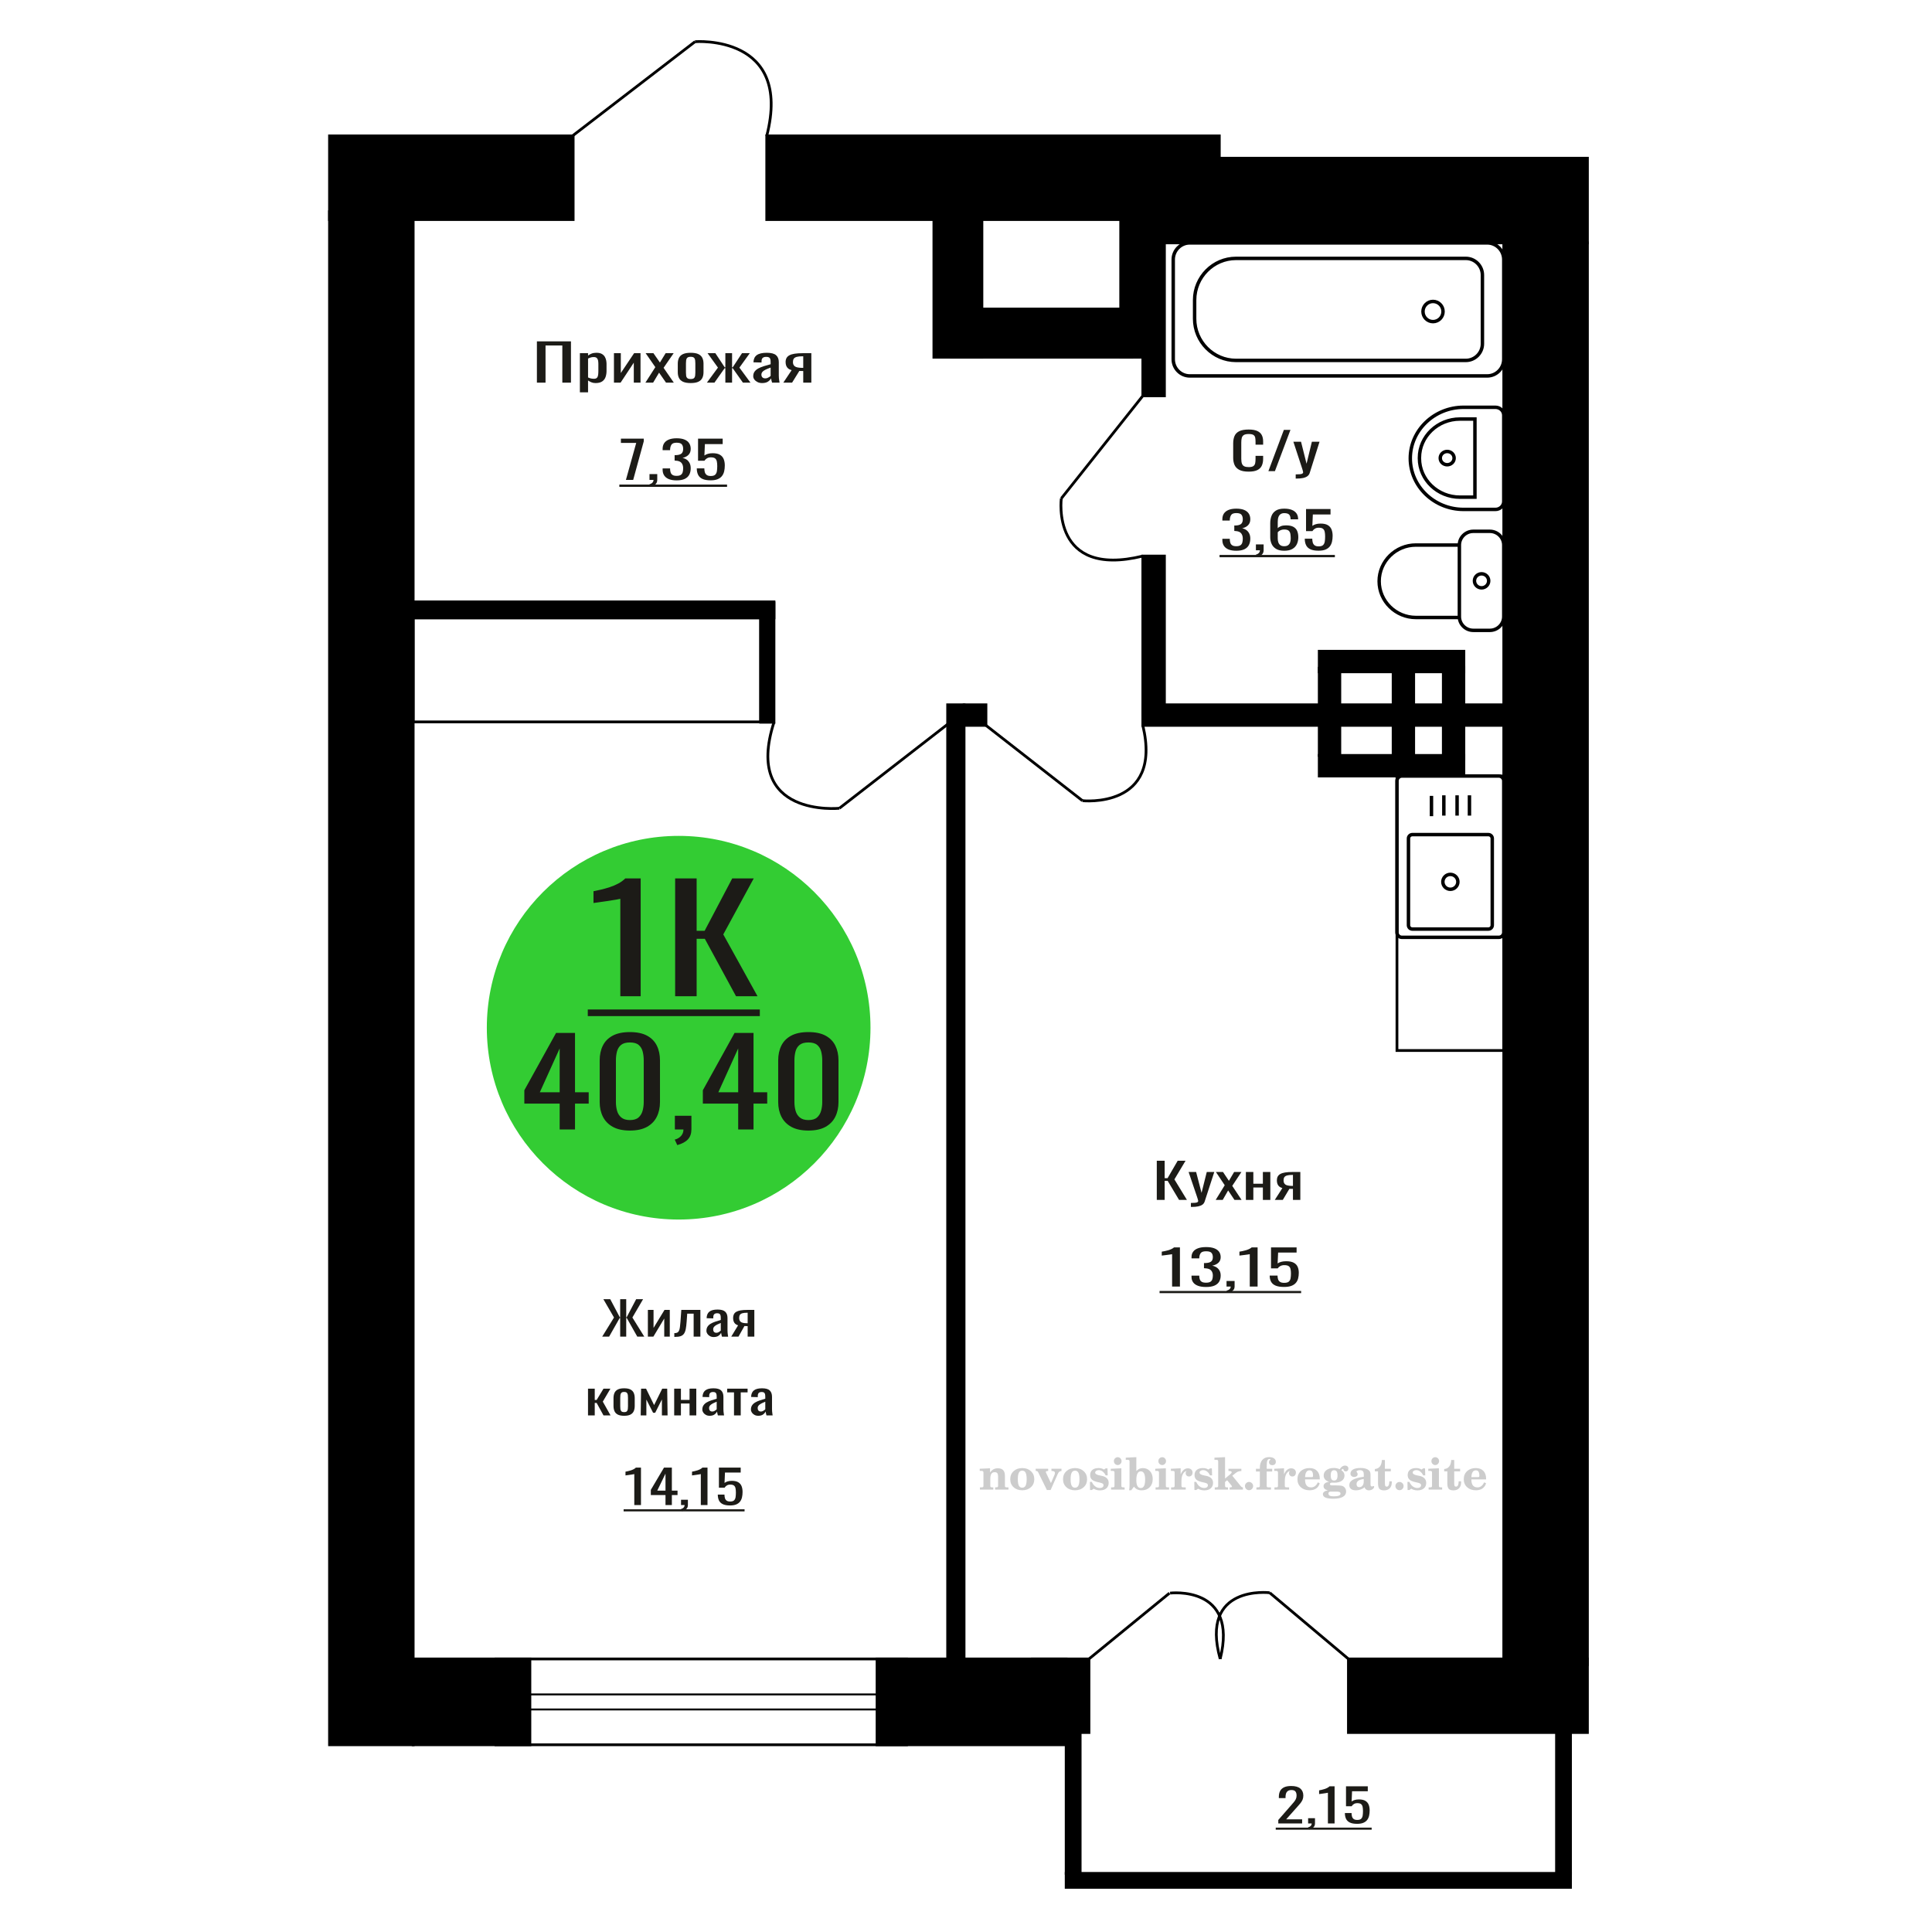 <?xml version="1.0" encoding="UTF-8"?>
<!DOCTYPE svg PUBLIC "-//W3C//DTD SVG 1.1//EN" "http://www.w3.org/Graphics/SVG/1.1/DTD/svg11.dtd">
<!-- Creator: CorelDRAW 2019 -->
<svg xmlns="http://www.w3.org/2000/svg" xml:space="preserve" width="140mm" height="140mm" version="1.1" style="shape-rendering:geometricPrecision; text-rendering:geometricPrecision; image-rendering:optimizeQuality; fill-rule:evenodd; clip-rule:evenodd"
viewBox="0 0 14000 14000"
 xmlns:xlink="http://www.w3.org/1999/xlink">
 <defs>
  <style type="text/css">
   <![CDATA[
    .str0 {stroke:black;stroke-width:25;stroke-miterlimit:22.926}
    .str1 {stroke:black;stroke-width:20;stroke-miterlimit:22.926}
    .fil1 {fill:none}
    .fil5 {fill:black}
    .fil2 {fill:#1C1B17}
    .fil4 {fill:#33CC33}
    .fil0 {fill:#1C1B17;fill-rule:nonzero}
    .fil3 {fill:#CCCCCC;fill-rule:nonzero}
   ]]>
  </style>
 </defs>
 <g id="Слой_x0020_1">
  <polygon class="fil0" points="8382.54,8695.05 8382.54,8411.36 8439.53,8411.36 8439.53,8537.44 8460.72,8537.44 8533.87,8411.36 8590.86,8411.36 8510.16,8546.2 8600.96,8695.05 8543.95,8695.05 8461.22,8556.71 8439.53,8556.71 8439.53,8695.05 "/>
  <path id="1" class="fil0" d="M8629.7 8745.83l0 -28.71c13.12,0 23.55,-0.41 31.29,-1.23 7.73,-0.82 13.28,-2.34 16.63,-4.55 3.37,-2.22 5.06,-5.32 5.06,-9.29 0,-2.1 -1.18,-6.77 -3.55,-14 -2.34,-7.24 -4.86,-14.95 -7.56,-23.12l-58.52 -172.32 54.49 0 39.35 151.3 37.83 -151.3 54.47 0 -69.6 213.65c-3.03,9.8 -8.59,17.57 -16.65,23.29 -8.07,5.72 -18.41,9.86 -31.03,12.43 -12.61,2.57 -27.82,3.85 -45.65,3.85l-6.56 0z"/>
  <polygon id="2" class="fil0" points="8809.28,8695.05 8874.85,8588.58 8810.79,8492.61 8862.25,8492.61 8905.12,8556.71 8942.96,8492.61 8995.92,8492.61 8929.34,8593.13 8996.93,8695.05 8945.48,8695.05 8899.58,8626.4 8860.23,8695.05 "/>
  <polygon id="3" class="fil0" points="9028.19,8695.05 9028.19,8492.61 9082.18,8492.61 9082.18,8577.72 9151.28,8577.72 9151.28,8492.61 9205.26,8492.61 9205.26,8695.05 9151.28,8695.05 9151.28,8605.04 9082.18,8605.04 9082.18,8695.05 "/>
  <path id="4" class="fil0" d="M9237.54 8695.05l54.99 -85.81c-9.42,-2.57 -17.07,-6.42 -22.96,-11.56 -5.88,-5.13 -10.17,-11.44 -12.86,-18.91 -2.7,-7.47 -4.04,-15.88 -4.04,-25.22 0,-10.74 2.02,-19.96 6.05,-27.67 4.04,-7.7 10.43,-14.01 19.17,-18.91 8.75,-4.9 20.35,-8.52 34.81,-10.86 14.46,-2.33 32.28,-3.5 53.47,-3.5l56.5 0 0 202.44 -53.46 0 0 -79.85c-5.39,0 -9.93,-0.06 -13.63,-0.18 -3.7,-0.12 -7.73,-0.29 -12.11,-0.53l-47.92 80.56 -58.01 0zm125.6 -101.57c0.68,0 1.77,0 3.29,0 1.51,0 2.43,0 2.78,0l0 -79.5c-0.35,0 -1.27,0 -2.78,0 -1.52,0 -2.44,0 -2.78,0 -15.8,0 -28.33,1.34 -37.58,4.02 -9.25,2.69 -15.73,6.89 -19.42,12.61 -3.7,5.72 -5.55,13.37 -5.55,22.94 0,13.31 4.29,23.24 12.86,29.77 8.58,6.54 24.97,9.93 49.18,10.16z"/>
  <polygon class="fil0" points="3890.58,2772.8 3890.58,2473.6 4137.36,2473.6 4137.36,2772.8 4074.83,2772.8 4074.83,2503.52 3953.11,2503.52 3953.11,2772.8 "/>
  <path id="1" class="fil0" d="M4202.11 2842.98l0 -283.68 59.2 0 0 16.99c7.01,-5.42 15.49,-10.1 25.45,-14.04 9.97,-3.94 21.77,-5.91 35.42,-5.91 16.59,0 29.79,2.9 39.56,8.68 9.78,5.79 17.06,13.06 21.85,21.8 4.8,8.74 7.94,17.6 9.41,26.59 1.48,8.99 2.22,16.69 2.22,23.09l0 51.71c0,15.02 -2.22,29.24 -6.64,42.67 -4.43,13.42 -12.45,24.25 -24.07,32.5 -11.63,8.25 -27.94,12.38 -48.97,12.38 -11.43,0 -21.59,-1.91 -30.44,-5.73 -8.85,-3.82 -16.78,-8.19 -23.79,-13.11l0 86.06 -59.2 0zm101.81 -98.25c10.33,0 17.7,-2.53 22.14,-7.58 4.41,-5.04 7.19,-11.88 8.29,-20.5 1.11,-8.61 1.67,-18.1 1.67,-28.44l0 -51.71c0,-8.87 -0.75,-17.05 -2.22,-24.56 -1.48,-7.52 -4.61,-13.49 -9.41,-17.92 -4.79,-4.43 -12.36,-6.65 -22.69,-6.65 -7.75,0 -15.12,1.11 -22.13,3.33 -7.01,2.21 -13.09,4.8 -18.26,7.75l0 136.67c5.53,2.71 11.81,4.99 18.82,6.84 7.01,1.84 14.93,2.77 23.79,2.77z"/>
  <polygon id="2" class="fil0" points="4448.89,2772.8 4448.89,2559.3 4498.68,2559.3 4498.68,2702.99 4594.96,2559.3 4641.44,2559.3 4641.44,2772.8 4592.75,2772.8 4592.75,2628 4497.02,2772.8 "/>
  <polygon id="3" class="fil0" points="4676.85,2772.8 4748.78,2660.51 4678.51,2559.3 4734.96,2559.3 4781.99,2626.89 4823.49,2559.3 4881.59,2559.3 4808.55,2665.31 4882.69,2772.8 4826.26,2772.8 4775.9,2700.4 4732.74,2772.8 "/>
  <path id="4" class="fil0" d="M5004.98 2775.76c-23.61,0 -42.24,-3.21 -55.89,-9.61 -13.64,-6.4 -23.32,-15.51 -29.04,-27.33 -5.73,-11.82 -8.59,-25.74 -8.59,-41.74l0 -62.06c0,-16.01 2.86,-29.92 8.59,-41.74 5.72,-11.82 15.4,-20.93 29.04,-27.33 13.65,-6.41 32.28,-9.61 55.89,-9.61 23.61,0 42.14,3.2 55.61,9.61 13.46,6.4 23.05,15.51 28.77,27.33 5.73,11.82 8.57,25.73 8.57,41.74l0 62.06c0,16 -2.84,29.92 -8.57,41.74 -5.72,11.82 -15.31,20.93 -28.77,27.33 -13.47,6.4 -32,9.61 -55.61,9.61zm0 -29.19c11.43,0 19.46,-2.21 24.07,-6.64 4.6,-4.44 7.37,-10.29 8.3,-17.55 0.92,-7.26 1.38,-14.84 1.38,-22.72l0 -66.86c0,-8.12 -0.46,-15.76 -1.38,-22.9 -0.93,-7.14 -3.7,-12.99 -8.3,-17.54 -4.61,-4.56 -12.64,-6.84 -24.07,-6.84 -11.44,0 -19.55,2.28 -24.34,6.84 -4.81,4.55 -7.65,10.4 -8.58,17.54 -0.93,7.14 -1.38,14.78 -1.38,22.9l0 66.86c0,7.88 0.45,15.46 1.38,22.72 0.93,7.26 3.77,13.11 8.58,17.55 4.79,4.43 12.9,6.64 24.34,6.64z"/>
  <polygon id="5" class="fil0" points="5122.29,2772.8 5202.52,2663.83 5127.26,2559.3 5183.71,2559.3 5251.76,2661.99 5256.19,2661.99 5256.19,2559.3 5304.88,2559.3 5304.88,2661.99 5309.31,2661.99 5376.81,2559.3 5433.25,2559.3 5357.99,2663.83 5438.23,2772.8 5383.44,2772.8 5309.31,2667.9 5304.88,2667.9 5304.88,2772.8 5256.19,2772.8 5256.19,2667.9 5251.2,2667.9 5177.07,2772.8 "/>
  <path id="6" class="fil0" d="M5522.34 2775.76c-12.54,0 -23.61,-2.41 -33.2,-7.21 -9.59,-4.8 -17.15,-10.96 -22.69,-18.47 -5.53,-7.51 -8.3,-15.45 -8.3,-23.82 0,-13.3 3.32,-24.5 9.96,-33.62 6.65,-9.11 15.77,-16.8 27.4,-23.08 11.61,-6.28 25.07,-11.76 40.38,-16.44 15.31,-4.68 31.45,-9.23 48.42,-13.67l0 -15.14c0,-8.62 -0.74,-15.76 -2.2,-21.42 -1.49,-5.67 -4.53,-9.92 -9.14,-12.75 -4.62,-2.83 -11.54,-4.25 -20.75,-4.25 -8.12,0 -14.66,1.23 -19.64,3.7 -4.99,2.46 -8.58,5.97 -10.8,10.52 -2.2,4.56 -3.31,9.92 -3.31,16.07l0 10.71 -58.66 -1.47c0.74,-23.64 8.85,-41.07 24.34,-52.27 15.51,-11.2 39.48,-16.81 71.94,-16.81 31.72,0 54.22,5.79 67.51,17.36 13.27,11.58 19.92,28.32 19.92,50.24l0 97.52c0,6.65 0.27,13.05 0.83,19.2 0.55,6.16 1.29,11.89 2.21,17.18 0.92,5.29 1.76,10.28 2.49,14.96l-54.23 0c-1.1,-3.94 -2.48,-8.93 -4.15,-14.96 -1.66,-6.03 -2.86,-11.51 -3.59,-16.44 -3.69,8.38 -10.79,16.19 -21.3,23.46 -10.52,7.26 -25,10.9 -43.44,10.9zm23.25 -33.99c5.9,0 11.43,-1.11 16.59,-3.32 5.16,-2.22 9.77,-4.74 13.83,-7.57 4.06,-2.84 6.83,-5.11 8.3,-6.84l0 -60.58c-9.21,3.45 -17.89,6.9 -26.01,10.35 -8.12,3.44 -15.22,7.08 -21.3,10.89 -6.08,3.82 -10.87,8.13 -14.38,12.93 -3.5,4.8 -5.26,10.28 -5.26,16.44 0,8.62 2.4,15.39 7.19,20.31 4.8,4.93 11.81,7.39 21.04,7.39z"/>
  <path id="7" class="fil0" d="M5676.16 2772.8l60.33 -90.5c-10.34,-2.71 -18.73,-6.77 -25.18,-12.19 -6.46,-5.42 -11.16,-12.06 -14.11,-19.94 -2.96,-7.88 -4.42,-16.75 -4.42,-26.6 0,-11.33 2.2,-21.05 6.63,-29.18 4.42,-8.13 11.43,-14.78 21.02,-19.95 9.6,-5.17 22.32,-8.99 38.18,-11.45 15.87,-2.46 35.41,-3.69 58.66,-3.69l61.97 0 0 213.5 -58.66 0 0 -84.22c-5.9,0 -10.87,-0.06 -14.93,-0.18 -4.06,-0.13 -8.49,-0.31 -13.29,-0.56l-52.56 84.96 -63.64 0zm137.79 -107.12c0.73,0 1.93,0 3.59,0 1.67,0 2.68,0 3.04,0l0 -83.85c-0.36,0 -1.37,0 -3.04,0 -1.66,0 -2.66,0 -3.04,0 -17.34,0 -31.08,1.42 -41.22,4.25 -10.14,2.83 -17.24,7.26 -21.3,13.3 -4.06,6.03 -6.09,14.09 -6.09,24.19 0,14.04 4.71,24.5 14.1,31.4 9.41,6.89 27.4,10.46 53.96,10.71z"/>
  <path class="fil1 str0" d="M10896.84 3949.49l0 518.87c0,54.67 -45.39,99.39 -100.87,99.39l-119.92 0c-55.48,0 -100.87,-44.72 -100.87,-99.39l0 -518.87c0,-54.67 45.39,-99.4 100.87,-99.4l119.92 0c55.48,0 100.87,44.73 100.87,99.4zm-321.66 0l0 525.07 -314.91 0c-146.53,0 -266.41,-118.13 -266.41,-262.53l0 -0.01c0,-144.39 119.88,-262.53 266.41,-262.53l314.91 0zm212.46 259.43c0,28.1 -23.12,50.88 -51.63,50.88 -28.52,0 -51.63,-22.78 -51.63,-50.88 0,-28.1 23.11,-50.87 51.63,-50.87 28.51,0 51.63,22.77 51.63,50.87z"/>
  <path class="fil1 str0" d="M10122.93 6756.55l0 -1097.5c0,-19.69 16.25,-35.8 36.12,-35.8l701.69 0c19.86,0 36.11,16.11 36.11,35.8l0 1097.5c0,19.69 -16.25,35.8 -36.11,35.8l-701.69 0c-19.87,0 -36.12,-16.11 -36.12,-35.8zm83.34 -52.19l0 -628.46c0,-15.45 12.75,-28.09 28.34,-28.09l550.56 0c15.59,0 28.34,12.64 28.34,28.09l0 628.46c0,15.45 -12.75,28.09 -28.34,28.09l-550.56 0c-15.59,0 -28.34,-12.64 -28.34,-28.09zm249.16 -314.23c0,-29.82 24.38,-53.99 54.46,-53.99 30.08,0 54.46,24.17 54.46,53.99 0,29.82 -24.38,53.99 -54.46,53.99 -30.08,0 -54.46,-24.17 -54.46,-53.99zm-82.46 -475.79l0 -147.17m89.61 143.08l0 -147.17m96.02 147.17l0 -147.17m89.61 147.17l0 -147.17"/>
  <path class="fil1 str0" d="M10896.84 3633.87l0 -625.01c0,-31.64 -27.01,-57.53 -60.04,-57.53l-231.06 0c-212.43,0 -386.22,166.51 -386.22,370.03l0 0.01c0,203.52 173.79,370.03 386.22,370.03l231.06 0c33.03,0 60.04,-25.88 60.04,-57.53zm-208.96 -31.29l0 -566.02 -108.84 0c-161.27,0 -293.23,126.42 -293.23,280.94l0 4.14c0,154.51 131.96,280.94 293.23,280.94l108.84 0zm-150.79 -283.01c0,-26.59 -22.49,-48.15 -50.25,-48.15 -27.75,0 -50.25,21.56 -50.25,48.15 0,26.59 22.5,48.14 50.25,48.14 27.76,0 50.25,-21.55 50.25,-48.14z"/>
  <polygon class="fil0" points="4535.62,3477.71 4610.3,3209.54 4499.32,3209.54 4499.32,3178.51 4665.03,3178.51 4665.03,3197.72 4588.31,3477.71 "/>
  <path id="1" class="fil0" d="M4714.63 3526.1l-8.68 -16.99c9.19,-2.22 16.45,-6.1 21.72,-11.64 5.29,-5.54 7.94,-12.13 7.94,-19.76l-29.16 0 0 -42.48 56.27 0 0 41.74c0,13.05 -3.93,23.46 -11.77,31.21 -7.84,7.76 -19.95,13.73 -36.32,17.92z"/>
  <path id="2" class="fil0" d="M4902.84 3481.03c-22.5,0 -41.24,-3.07 -56.25,-9.23 -15,-6.16 -26.26,-15.02 -33.76,-26.6 -7.51,-11.57 -11.24,-25.24 -11.24,-41l0 -9.97 54.2 0c0,0.99 0,2.03 0,3.14 0,1.11 0,2.28 0,3.51 0.35,8.86 1.79,16.87 4.35,24.01 2.56,7.14 7.16,12.8 13.81,16.99 6.64,4.19 16.28,6.28 28.89,6.28 13.31,0 23.36,-2.28 30.19,-6.83 6.81,-4.56 11.42,-11.02 13.8,-19.4 2.39,-8.37 3.58,-17.97 3.58,-28.81 0,-15.76 -4,-28.62 -12.02,-38.6 -8,-9.97 -22.07,-15.45 -42.19,-16.44 -1.03,-0.24 -2.3,-0.37 -3.84,-0.37 -1.53,0 -2.81,0 -3.83,0l0 -39.52c1.02,0 2.21,0 3.58,0 1.36,0 2.55,0 3.58,0 19.44,-0.49 33.41,-4.18 41.94,-11.08 8.53,-6.9 12.78,-18.35 12.78,-34.35 0,-13.55 -3.15,-24.38 -9.46,-32.51 -6.3,-8.12 -18.83,-12.19 -37.59,-12.19 -18.75,0 -31.2,4.5 -37.33,13.48 -6.15,8.99 -9.56,20.51 -10.24,34.54 0,0.99 0,2.03 0,3.14 0,1.11 0,2.16 0,3.14l-54.2 0 0 -9.97c0,-16.01 3.73,-29.68 11.24,-41 7.5,-11.33 18.84,-20.07 34.02,-26.23 15.16,-6.16 34.01,-9.23 56.51,-9.23 22.84,0 41.77,3.07 56.77,9.23 15.01,6.16 26.25,14.96 33.75,26.41 7.51,11.45 11.26,25.18 11.26,41.19 0,17.97 -5.37,32.38 -16.12,43.22 -10.73,10.83 -25.14,18.22 -43.21,22.16 12.61,2.71 23.28,7.39 31.97,14.03 8.7,6.65 15.43,15.09 20.2,25.31 4.77,10.22 7.16,22.1 7.16,35.64 0,17.73 -3.4,33.18 -10.23,46.36 -6.81,13.17 -17.72,23.39 -32.73,30.66 -15,7.26 -34.79,10.89 -59.34,10.89z"/>
  <path id="3" class="fil0" d="M5149.37 3480.67c-24.9,0 -44.67,-3.45 -59.34,-10.35 -14.66,-6.89 -25.14,-16.87 -31.45,-29.92 -6.3,-13.05 -9.46,-28.56 -9.46,-46.54l54.72 0c0,8.87 1.02,17.55 3.07,26.04 2.05,8.5 6.4,15.52 13.05,21.06 6.64,5.54 16.79,8.31 30.43,8.31 15,0 25.74,-3.14 32.22,-9.42 6.48,-6.28 10.57,-14.78 12.27,-25.49 1.72,-10.71 2.56,-22.84 2.56,-36.38 0,-13.55 -1.02,-25.06 -3.07,-34.54 -2.04,-9.48 -6.3,-16.74 -12.78,-21.79 -6.48,-5.05 -16.72,-7.58 -30.69,-7.58 -11.25,0 -20.79,2.53 -28.65,7.58 -7.83,5.05 -13.63,10.77 -17.39,17.17l-46.53 0 0 -160.31 178.49 0 0 39.53 -128.88 0 -3.59 82.74c6.83,-5.17 15.26,-9.24 25.33,-12.19 10.05,-2.96 21.56,-4.44 34.52,-4.44 22.5,0 40.15,3.82 52.93,11.46 12.79,7.63 21.82,18.1 27.11,31.39 5.29,13.3 7.92,28.57 7.92,45.81 0,15.26 -1.52,29.48 -4.6,42.66 -3.07,13.17 -8.43,24.62 -16.11,34.35 -7.67,9.73 -18.16,17.3 -31.45,22.72 -13.3,5.42 -30.18,8.13 -50.63,8.13z"/>
  <polygon id="4" class="fil2" points="4488.06,3511.29 5268.53,3511.29 5268.53,3528.08 4488.06,3528.08 "/>
  <path class="fil1 str1" d="M9200.63 11541.63c0,0 -509.95,-62.38 -358.62,479.73"/>
  <line class="fil1 str1" x1="9771.21" y1="12021.39" x2="9200.63" y2= "11541.64" />
  <path class="fil0" d="M9048.28 3417.64c-29.48,0 -52.37,-4.43 -68.65,-13.29 -16.28,-8.87 -27.59,-20.81 -33.94,-35.83 -6.33,-15.02 -9.51,-31.77 -9.51,-50.24l0 -105.64c0,-20.19 3.18,-37.8 9.51,-52.82 6.35,-15.02 17.66,-26.66 33.94,-34.91 16.28,-8.25 39.17,-12.37 68.65,-12.37 26.04,0 46.7,3.44 61.95,10.34 15.25,6.89 26.21,16.74 32.91,29.55 6.68,12.8 10.02,28.2 10.02,46.17l0 23.64 -55.02 0 0 -21.05c0,-11.08 -0.77,-20.87 -2.31,-29.37 -1.55,-8.49 -5.74,-15.08 -12.6,-19.76 -6.85,-4.68 -18.33,-7.02 -34.45,-7.02 -16.45,0 -28.44,2.53 -35.98,7.57 -7.55,5.05 -12.43,12.19 -14.66,21.43 -2.23,9.23 -3.34,20.01 -3.34,32.32l0 118.57c0,15.02 1.71,26.9 5.14,35.65 3.43,8.74 9.08,14.96 16.96,18.65 7.9,3.69 18.52,5.54 31.88,5.54 15.77,0 27.09,-2.52 33.94,-7.57 6.86,-5.05 11.14,-12.01 12.86,-20.87 1.71,-8.87 2.56,-19.21 2.56,-31.03l0 -22.16 55.02 0 0 22.16c0,18.22 -3.09,34.29 -9.25,48.2 -6.17,13.92 -16.81,24.75 -31.88,32.51 -15.09,7.76 -36.33,11.63 -63.75,11.63z"/>
  <polygon id="1" class="fil0" points="9191.2,3414.32 9303.3,3115.12 9351.11,3115.12 9238.5,3414.32 "/>
  <path id="2" class="fil0" d="M9389.15 3467.88l0 -30.29c13.38,0 24,-0.43 31.88,-1.29 7.89,-0.86 13.54,-2.46 16.97,-4.8 3.44,-2.34 5.15,-5.61 5.15,-9.79 0,-2.22 -1.2,-7.14 -3.61,-14.78 -2.39,-7.63 -4.97,-15.76 -7.71,-24.38l-59.64 -181.73 55.54 0 40.1 159.57 38.56 -159.57 55.52 0 -70.95 225.32c-3.09,10.34 -8.74,18.53 -16.97,24.56 -8.22,6.04 -18.76,10.41 -31.62,13.12 -12.85,2.71 -28.36,4.06 -46.53,4.06l-6.69 0z"/>
  <path class="fil0" d="M8958.4 3990.93c-22.38,0 -41.02,-3.07 -55.95,-9.23 -14.91,-6.16 -26.11,-15.02 -33.57,-26.6 -7.46,-11.57 -11.18,-25.24 -11.18,-41l0 -9.97 53.91 0c0,0.99 0,2.03 0,3.14 0,1.11 0,2.28 0,3.51 0.34,8.86 1.77,16.87 4.32,24.01 2.55,7.14 7.12,12.8 13.73,16.99 6.61,4.19 16.19,6.28 28.74,6.28 13.23,0 23.23,-2.28 30.01,-6.83 6.78,-4.56 11.36,-11.02 13.73,-19.4 2.37,-8.37 3.56,-17.97 3.56,-28.81 0,-15.76 -3.98,-28.62 -11.96,-38.6 -7.96,-9.97 -21.95,-15.45 -41.95,-16.44 -1.02,-0.24 -2.29,-0.37 -3.82,-0.37 -1.53,0 -2.79,0 -3.81,0l0 -39.52c1.02,0 2.2,0 3.56,0 1.35,0 2.54,0 3.56,0 19.33,-0.49 33.22,-4.18 41.71,-11.08 8.48,-6.9 12.71,-18.35 12.71,-34.35 0,-13.55 -3.13,-24.38 -9.41,-32.51 -6.26,-8.12 -18.73,-12.19 -37.38,-12.19 -18.65,0 -31.03,4.5 -37.13,13.48 -6.11,8.99 -9.5,20.51 -10.17,34.54 0,0.99 0,2.03 0,3.14 0,1.11 0,2.16 0,3.14l-53.91 0 0 -9.97c0,-16.01 3.72,-29.68 11.18,-41 7.46,-11.33 18.74,-20.07 33.83,-26.23 15.08,-6.16 33.82,-9.23 56.2,-9.23 22.72,0 41.54,3.07 56.45,9.23 14.93,6.16 26.11,14.96 33.57,26.41 7.47,11.45 11.2,25.18 11.2,41.19 0,17.97 -5.35,32.38 -16.03,43.22 -10.67,10.83 -25.01,18.22 -42.98,22.16 12.55,2.71 23.15,7.39 31.8,14.03 8.65,6.65 15.34,15.09 20.09,25.31 4.73,10.22 7.12,22.1 7.12,35.64 0,17.73 -3.39,33.18 -10.18,46.36 -6.77,13.17 -17.62,23.39 -32.55,30.66 -14.91,7.26 -34.59,10.89 -59,10.89z"/>
  <path id="1" class="fil0" d="M9108.94 4036l-8.63 -16.99c9.14,-2.22 16.36,-6.1 21.6,-11.64 5.26,-5.54 7.89,-12.13 7.89,-19.76l-29 0 0 -42.48 55.96 0 0 41.74c0,13.05 -3.91,23.46 -11.7,31.21 -7.79,7.76 -19.84,13.73 -36.12,17.92z"/>
  <path id="2" class="fil0" d="M9305.78 3990.93c-23.74,0 -43.06,-4.37 -57.98,-13.11 -14.92,-8.74 -25.86,-20.56 -32.8,-35.46 -6.96,-14.9 -10.44,-31.46 -10.44,-49.68l0 -100.84c0,-19.46 3.06,-37.19 9.16,-53.19 6.11,-16.01 16.53,-28.81 31.28,-38.42 14.75,-9.6 35.02,-14.4 60.78,-14.4 21.36,0 39.42,2.83 54.17,8.49 14.75,5.67 26.11,13.92 34.08,24.75 7.97,10.84 12.12,24.01 12.46,39.52 0,0.5 0.08,1.17 0.25,2.04 0.18,0.86 0.26,1.66 0.26,2.4l-54.94 0c0,-14.53 -3.22,-25.61 -9.65,-33.25 -6.45,-7.63 -18.66,-11.45 -36.63,-11.45 -9.83,0 -18.31,2.28 -25.43,6.84 -7.12,4.55 -12.46,11.51 -16.02,20.87 -3.56,9.35 -5.34,21.42 -5.34,36.19l0 45.44c5.43,-6.16 13.14,-11.14 23.13,-14.96 10.01,-3.82 22.31,-5.73 36.88,-5.73 22.72,0 40.52,3.57 53.41,10.72 12.89,7.14 22.05,17.17 27.47,30.1 5.43,12.93 8.14,28.13 8.14,45.62 0,17.97 -3.4,34.35 -10.18,49.13 -6.78,14.77 -17.63,26.53 -32.55,35.27 -14.92,8.74 -34.75,13.11 -59.51,13.11zm0 -32.87c12.21,0 21.7,-2.52 28.49,-7.57 6.77,-5.05 11.61,-11.76 14.49,-20.13 2.89,-8.38 4.32,-17.49 4.32,-27.34 0,-11.82 -0.76,-22.78 -2.29,-32.87 -1.53,-10.1 -5.5,-18.16 -11.95,-24.2 -6.44,-6.03 -17.46,-9.05 -33.06,-9.05 -7.46,0 -14.24,0.99 -20.34,2.96 -6.11,1.97 -11.36,4.49 -15.78,7.57 -4.4,3.08 -7.96,6.34 -10.67,9.79l0 44.69c0,10.1 1.43,19.46 4.32,28.08 2.88,8.62 7.72,15.45 14.49,20.5 6.79,5.05 16.11,7.57 27.98,7.57z"/>
  <path id="3" class="fil0" d="M9554.5 3990.57c-24.75,0 -44.42,-3.45 -59,-10.35 -14.58,-6.89 -25.01,-16.87 -31.28,-29.92 -6.27,-13.05 -9.41,-28.56 -9.41,-46.54l54.42 0c0,8.87 1.02,17.55 3.06,26.04 2.03,8.5 6.36,15.52 12.97,21.06 6.61,5.54 16.7,8.31 30.26,8.31 14.92,0 25.6,-3.14 32.04,-9.42 6.45,-6.28 10.51,-14.78 12.2,-25.49 1.71,-10.71 2.55,-22.84 2.55,-36.38 0,-13.55 -1.02,-25.06 -3.05,-34.54 -2.03,-9.48 -6.27,-16.74 -12.71,-21.79 -6.45,-5.05 -16.62,-7.58 -30.52,-7.58 -11.19,0 -20.68,2.53 -28.49,7.58 -7.79,5.05 -13.56,10.77 -17.29,17.17l-46.28 0 0 -160.31 177.5 0 0 39.53 -128.17 0 -3.56 82.74c6.79,-5.17 15.17,-9.24 25.18,-12.19 10,-2.96 21.44,-4.44 34.33,-4.44 22.38,0 39.93,3.82 52.64,11.46 12.73,7.63 21.7,18.1 26.96,31.39 5.26,13.3 7.88,28.57 7.88,45.81 0,15.26 -1.51,29.48 -4.57,42.66 -3.06,13.17 -8.39,24.62 -16.03,34.35 -7.63,9.73 -18.05,17.3 -31.27,22.72 -13.23,5.42 -30.02,8.13 -50.36,8.13z"/>
  <polygon id="4" class="fil2" points="8837.35,4021.19 9673.01,4021.19 9673.01,4037.98 8837.35,4037.98 "/>
  <polygon id="5" class="fil2" points="9673.01,4021.19 9673.01,4021.19 9673.01,4037.98 9673.01,4037.98 "/>
  <path class="fil3" d="M7100.76 10794.02l0 -15.88 14.87 -0.31c4.34,-0.32 7.25,-1.27 8.68,-2.86 1.43,-1.59 2.17,-4.55 2.17,-8.89l0 -94.99c0,-5.13 -1.11,-8.46 -3.39,-10.16 -2.27,-1.64 -6.98,-2.48 -14.13,-2.48 -0.95,0 -2.48,0.05 -4.6,0.16 -2.12,0.1 -3.7,0.15 -4.87,0.15l0 -15.55 74.67 -3.5 0 30.43c7.62,-10.48 15.98,-18.15 25.03,-23.07 9.05,-4.92 19.42,-7.36 31.06,-7.36 17.62,0 30.64,4.5 39.11,13.5 8.46,8.99 12.7,22.81 12.7,41.43l0 71.44c0,4.34 0.74,7.3 2.22,8.94 1.53,1.7 4.39,2.6 8.62,2.81l14.87 0.31 0 15.88 -96.83 0 0 -15.88 10.9 -0.79c4.34,-0.21 7.19,-1.11 8.57,-2.7 1.43,-1.59 2.12,-4.55 2.12,-8.89l0 -66.36c0,-11 -1.91,-19.05 -5.67,-23.97 -3.75,-4.97 -9.84,-7.46 -18.2,-7.46 -11.43,0 -19.74,3.92 -24.92,11.8 -5.14,7.83 -7.73,20.75 -7.73,38.74l0 47.57c0,4.34 0.74,7.3 2.17,8.89 1.43,1.59 4.29,2.54 8.63,2.86l11.11 0.31 0 15.88 -97.16 0z"/>
  <path id="1" class="fil3" d="M7320.53 10718.83c0,-23.76 8.09,-43.13 24.23,-58.16 16.19,-15.03 37.15,-22.54 62.87,-22.54 25.5,0 46.4,7.51 62.7,22.59 16.35,15.08 24.5,34.45 24.5,58.11 0,23.65 -8.09,42.96 -24.23,57.89 -16.2,14.92 -37.15,22.38 -62.97,22.38 -25.83,0 -46.84,-7.46 -62.92,-22.33 -16.14,-14.87 -24.18,-34.19 -24.18,-57.94zm54.92 0c0,21.32 2.54,36.88 7.62,46.72 5.08,9.9 13.13,14.82 24.24,14.82 11.16,0 19.31,-4.92 24.5,-14.82 5.18,-9.84 7.78,-25.4 7.78,-46.72 0,-21.59 -2.54,-37.31 -7.68,-47.15 -5.13,-9.9 -13.22,-14.82 -24.28,-14.82 -11.22,0 -19.37,4.92 -24.5,14.82 -5.14,9.84 -7.68,25.56 -7.68,47.15z"/>
  <path id="2" class="fil3" d="M7524.62 10671.78c-2.38,-5.13 -4.87,-8.57 -7.41,-10.21 -2.59,-1.64 -6.3,-2.49 -11.06,-2.49l-1.21 0 0 -16.19 90.59 0 0 16.19 -6.83 0.64c-3.6,0.31 -6.19,0.95 -7.78,2.01 -1.53,1 -2.32,2.59 -2.32,4.65 0,0.9 0.37,2.39 1,4.34 0.69,1.96 1.54,3.97 2.59,6.04l33.34 70.27 26.04 -60.33c0.84,-2.06 1.48,-4.39 2.01,-6.93 0.53,-2.54 0.79,-4.76 0.79,-6.72 0,-3.91 -1.48,-7.09 -4.44,-9.42 -2.91,-2.27 -7.04,-3.6 -12.33,-3.91l-8.36 -0.64 0 -16.19 72.7 0 0 16.83c-6.82,0.31 -12.12,1.9 -15.87,4.81 -3.81,2.86 -7.57,8.58 -11.43,17.04l-51.44 115.63 -26.98 0 -61.6 -125.42z"/>
  <path id="3" class="fil3" d="M7703.11 10718.83c0,-23.76 8.09,-43.13 24.23,-58.16 16.19,-15.03 37.15,-22.54 62.87,-22.54 25.5,0 46.4,7.51 62.7,22.59 16.35,15.08 24.5,34.45 24.5,58.11 0,23.65 -8.09,42.96 -24.23,57.89 -16.2,14.92 -37.15,22.38 -62.97,22.38 -25.83,0 -46.84,-7.46 -62.92,-22.33 -16.14,-14.87 -24.18,-34.19 -24.18,-57.94zm54.92 0c0,21.32 2.54,36.88 7.62,46.72 5.08,9.9 13.13,14.82 24.24,14.82 11.16,0 19.31,-4.92 24.5,-14.82 5.18,-9.84 7.78,-25.4 7.78,-46.72 0,-21.59 -2.54,-37.31 -7.68,-47.15 -5.13,-9.9 -13.22,-14.82 -24.28,-14.82 -11.22,0 -19.37,4.92 -24.5,14.82 -5.14,9.84 -7.68,25.56 -7.68,47.15z"/>
  <path id="4" class="fil3" d="M7897.99 10738.14l13.71 0c6.51,14.39 14.76,25.4 24.76,33.02 10.06,7.62 21.22,11.43 33.61,11.43 8.09,0 14.49,-1.8 19.2,-5.34 4.77,-3.6 7.15,-8.37 7.15,-14.4 0,-5.4 -2.07,-9.52 -6.25,-12.43 -4.18,-2.91 -13.07,-5.77 -26.72,-8.58 -23.44,-4.49 -39.95,-10.84 -49.53,-18.94 -9.58,-8.1 -14.34,-19.42 -14.34,-33.97 0,-16.14 5.34,-28.63 16.03,-37.47 10.69,-8.89 25.88,-13.33 45.51,-13.33 7.3,0 14.29,0.9 20.8,2.75 6.56,1.85 12.54,4.5 17.94,7.99l12.43 -8.52 13.07 0 1.54 50.8 -14.92 0c-5.56,-11.91 -12.76,-21.27 -21.54,-27.99 -8.79,-6.72 -18.21,-10.11 -28.31,-10.11 -7.68,0 -13.92,1.69 -18.73,5.13 -4.87,3.44 -7.31,7.73 -7.31,12.91 0,9.85 12.54,16.99 37.57,21.44 3.02,0.52 5.35,0.95 6.99,1.27 17.67,3.28 31.01,9.26 39.9,17.93 8.89,8.68 13.33,19.95 13.33,33.77 0,16.66 -5.61,29.84 -16.82,39.58 -11.22,9.79 -26.52,14.66 -45.94,14.66 -8.67,0 -16.93,-1.01 -24.66,-3.07 -7.77,-2.07 -14.76,-5.03 -21.11,-8.95l-13.65 9.48 -12.75 0 -0.96 -59.06z"/>
  <path id="5" class="fil3" d="M8071.61 10587.64c0,-7.88 2.7,-14.55 8.15,-20 5.45,-5.5 12.01,-8.25 19.79,-8.25 7.46,0 13.92,2.75 19.42,8.31 5.45,5.55 8.2,12.17 8.2,19.94 0,7.78 -2.7,14.45 -8.15,20.11 -5.45,5.67 -11.9,8.47 -19.47,8.47 -7.78,0 -14.34,-2.75 -19.79,-8.31 -5.45,-5.55 -8.15,-12.27 -8.15,-20.27zm54.29 178.39c0,4.44 0.74,7.51 2.17,9.1 1.48,1.59 4.39,2.49 8.73,2.7l12.6 0.31 0 15.88 -98.11 0 0 -15.88 13.81 -0.31c4.29,-0.21 7.2,-1.11 8.68,-2.81 1.53,-1.64 2.28,-4.65 2.28,-8.99l0 -95.04c0,-5.03 -1.12,-8.42 -3.39,-10.06 -2.28,-1.64 -6.93,-2.48 -13.97,-2.48 -0.95,0 -2.44,0.05 -4.61,0.16 -2.11,0.1 -3.75,0.15 -5.02,0.15l0 -15.55 76.83 -3.5 0 126.32z"/>
  <path id="6" class="fil3" d="M8266.24 10661.94c-10.79,0 -18.84,5.34 -24.07,16.03 -5.3,10.75 -7.94,26.99 -7.94,48.79 0,18.31 2.7,32.23 8.15,41.81 5.45,9.57 13.38,14.34 23.86,14.34 10.85,0 18.84,-5.03 24.03,-15.14 5.18,-10.05 7.78,-25.66 7.78,-46.72 0,-19.9 -2.65,-34.66 -7.94,-44.45 -5.24,-9.79 -13.23,-14.66 -23.87,-14.66zm-84.35 137.16c1.06,-5.98 1.86,-11.91 2.33,-17.78 0.53,-5.87 0.8,-11.91 0.8,-18.1l0 -172.66c0,-4.98 -1.12,-8.31 -3.29,-9.95 -2.17,-1.64 -6.77,-2.49 -13.75,-2.49 -0.96,0 -2.54,0.05 -4.82,0.16 -2.27,0.1 -4.13,0.16 -5.45,0.16l0 -15.56 76.52 -3.81 0 101.02c6.51,-7.41 13.6,-12.86 21.22,-16.41 7.67,-3.49 16.24,-5.24 25.77,-5.24 21.38,0 38.68,7.31 51.91,21.91 13.23,14.61 19.84,33.76 19.84,57.42 0,24.6 -7.3,44.34 -21.85,59.26 -14.55,14.93 -33.71,22.39 -57.52,22.39 -12.6,0 -23.55,-2.22 -32.92,-6.67 -9.36,-4.39 -17.14,-11.06 -23.33,-19.95l-20.27 26.3 -15.19 0z"/>
  <path id="7" class="fil3" d="M8393.93 10587.64c0,-7.88 2.7,-14.55 8.15,-20 5.45,-5.5 12.01,-8.25 19.79,-8.25 7.46,0 13.92,2.75 19.42,8.31 5.45,5.55 8.2,12.17 8.2,19.94 0,7.78 -2.7,14.45 -8.15,20.11 -5.45,5.67 -11.9,8.47 -19.47,8.47 -7.78,0 -14.34,-2.75 -19.79,-8.31 -5.45,-5.55 -8.15,-12.27 -8.15,-20.27zm54.29 178.39c0,4.44 0.74,7.51 2.17,9.1 1.48,1.59 4.39,2.49 8.73,2.7l12.6 0.31 0 15.88 -98.11 0 0 -15.88 13.81 -0.31c4.29,-0.21 7.2,-1.11 8.68,-2.81 1.53,-1.64 2.28,-4.65 2.28,-8.99l0 -95.04c0,-5.03 -1.12,-8.42 -3.39,-10.06 -2.28,-1.64 -6.93,-2.48 -13.97,-2.48 -0.95,0 -2.44,0.05 -4.61,0.16 -2.11,0.1 -3.75,0.15 -5.02,0.15l0 -15.55 76.83 -3.5 0 126.32z"/>
  <path id="8" class="fil3" d="M8486.06 10794.02l0 -15.88 14.87 -0.31c4.34,-0.32 7.25,-1.27 8.68,-2.86 1.43,-1.59 2.17,-4.55 2.17,-8.89l0 -95.04c0,-5.08 -1.11,-8.47 -3.39,-10.11 -2.27,-1.64 -6.98,-2.48 -14.13,-2.48 -0.95,0 -2.48,0.05 -4.6,0.16 -2.12,0.1 -3.7,0.15 -4.87,0.15l0 -15.55 70.75 -3.5 0 43.71c6.25,-14.34 13.65,-25.18 22.39,-32.49 8.67,-7.25 18.46,-10.9 29.42,-10.9 10.16,0 18.41,2.86 24.76,8.52 6.35,5.72 9.53,12.97 9.53,21.86 0,8.67 -2.33,15.61 -7.04,20.85 -4.71,5.23 -10.9,7.83 -18.57,7.83 -7.15,0 -12.97,-2.28 -17.47,-6.88 -4.49,-4.61 -6.77,-10.59 -6.77,-17.94 0,-2.91 0.48,-5.56 1.43,-8.04 0.9,-2.49 2.38,-4.87 4.34,-7.15 -11.8,3.81 -20.75,12.01 -26.94,24.5 -6.19,12.49 -9.31,28.79 -9.31,48.84l0 33.66c0,4.34 0.74,7.3 2.22,8.94 1.54,1.7 4.39,2.6 8.63,2.81l20.27 0.31 0 15.88 -106.37 0z"/>
  <path id="9" class="fil3" d="M8654.39 10738.14l13.71 0c6.51,14.39 14.76,25.4 24.76,33.02 10.06,7.62 21.22,11.43 33.61,11.43 8.09,0 14.49,-1.8 19.2,-5.34 4.77,-3.6 7.15,-8.37 7.15,-14.4 0,-5.4 -2.07,-9.52 -6.25,-12.43 -4.18,-2.91 -13.07,-5.77 -26.72,-8.58 -23.44,-4.49 -39.95,-10.84 -49.53,-18.94 -9.58,-8.1 -14.34,-19.42 -14.34,-33.97 0,-16.14 5.34,-28.63 16.03,-37.47 10.69,-8.89 25.88,-13.33 45.51,-13.33 7.3,0 14.29,0.9 20.8,2.75 6.56,1.85 12.54,4.5 17.94,7.99l12.43 -8.52 13.07 0 1.54 50.8 -14.92 0c-5.56,-11.91 -12.76,-21.27 -21.54,-27.99 -8.79,-6.72 -18.21,-10.11 -28.31,-10.11 -7.68,0 -13.92,1.69 -18.73,5.13 -4.87,3.44 -7.31,7.73 -7.31,12.91 0,9.85 12.54,16.99 37.57,21.44 3.02,0.52 5.35,0.95 6.99,1.27 17.67,3.28 31.01,9.26 39.9,17.93 8.89,8.68 13.33,19.95 13.33,33.77 0,16.66 -5.61,29.84 -16.82,39.58 -11.22,9.79 -26.52,14.66 -45.94,14.66 -8.67,0 -16.93,-1.01 -24.66,-3.07 -7.77,-2.07 -14.76,-5.03 -21.11,-8.95l-13.65 9.48 -12.75 0 -0.96 -59.06z"/>
  <path id="10" class="fil3" d="M8827.38 10590.5c0,-4.92 -1.06,-8.25 -3.18,-9.89 -2.12,-1.64 -6.67,-2.49 -13.65,-2.49 -0.8,0 -2.38,0.05 -4.71,0.16 -2.28,0.1 -4.13,0.16 -5.45,0.16l0 -15.56 76.83 -3.81 0 155.2 38.16 -32.06c3.33,-2.7 5.76,-5.14 7.35,-7.36 1.64,-2.22 2.44,-4.34 2.44,-6.3 0,-3.12 -1.49,-5.39 -4.45,-6.87 -2.91,-1.54 -7.36,-2.28 -13.23,-2.28 -0.53,0 -1.43,0.05 -2.64,0.16 -1.22,0.1 -2.17,0.16 -2.81,0.16l0 -16.51 93.29 0 0 16.51c-8.04,0 -15.29,1.06 -21.75,3.17 -6.45,2.12 -12.54,5.51 -18.2,10.16l-25.72 20.64 59.32 72.97c3.18,4.02 6.14,6.99 8.79,8.79 2.7,1.8 5.5,2.69 8.36,2.69l0.63 0 0 15.88 -96.2 0 0 -15.88 7.62 -0.31c2.91,-0.21 5.08,-0.85 6.67,-1.91 1.53,-1.11 2.33,-2.59 2.33,-4.44 0,-1.75 -1.43,-4.39 -4.18,-7.89 -0.75,-0.95 -1.27,-1.64 -1.59,-2.01l-28.95 -35.19 -15.24 12.38 0 27.31c0,4.34 0.74,7.3 2.17,8.94 1.43,1.7 4.34,2.6 8.68,2.81l10.43 0.31 0 15.88 -95.89 0 0 -15.88 13.76 -0.31c4.23,-0.21 7.14,-1.11 8.68,-2.81 1.53,-1.64 2.33,-4.6 2.33,-8.94l0 -175.58z"/>
  <path id="11" class="fil3" d="M9050.94 10738.77c8.05,0 15.03,2.92 20.91,8.79 5.87,5.82 8.83,12.8 8.83,20.95 0,8.21 -2.91,15.24 -8.78,21.12 -5.82,5.87 -12.81,8.84 -20.96,8.84 -8.09,0 -15.02,-2.97 -20.85,-8.84 -5.87,-5.88 -8.78,-12.91 -8.78,-21.12 0,-8.04 2.96,-15.02 8.84,-20.9 5.87,-5.87 12.8,-8.84 20.79,-8.84z"/>
  <path id="12" class="fil3" d="M9101.11 10663.21l0 -20 28.15 0 0 -6.35c0,-24.71 5.87,-43.87 17.67,-57.58 11.8,-13.7 28.37,-20.53 49.64,-20.53 14.92,0 26.72,3.07 35.45,9.16 8.74,6.08 13.13,14.28 13.13,24.6 0,7.68 -2.33,13.71 -6.99,18.1 -4.65,4.39 -11.11,6.56 -19.42,6.56 -6.82,0 -12.38,-2.01 -16.67,-6.03 -4.28,-4.02 -6.45,-9.21 -6.45,-15.5 0,-6.62 2.96,-12.49 8.94,-17.68 1.22,-1.22 1.85,-2.01 1.85,-2.33 0,-1.11 -0.53,-1.96 -1.53,-2.43 -1.06,-0.53 -2.75,-0.8 -5.13,-0.8 -7.89,0 -13.34,4.03 -16.36,12.02 -3.07,7.99 -4.6,24.23 -4.6,48.73l0 10.06 39.95 0 0 20 -39.95 0 0 102.87c0,4.66 0.95,7.83 2.91,9.52 1.96,1.7 5.72,2.54 11.27,2.54l16.94 0 0 15.88 -105.41 0 0 -15.88 13.91 -0.31c4.24,-0.21 7.09,-1.11 8.63,-2.81 1.48,-1.64 2.22,-4.6 2.22,-8.94l0 -102.87 -28.15 0z"/>
  <path id="13" class="fil3" d="M9234.99 10794.02l0 -15.88 14.87 -0.31c4.34,-0.32 7.25,-1.27 8.68,-2.86 1.43,-1.59 2.17,-4.55 2.17,-8.89l0 -95.04c0,-5.08 -1.11,-8.47 -3.39,-10.11 -2.27,-1.64 -6.98,-2.48 -14.13,-2.48 -0.95,0 -2.48,0.05 -4.6,0.16 -2.12,0.1 -3.7,0.15 -4.87,0.15l0 -15.55 70.75 -3.5 0 43.71c6.25,-14.34 13.65,-25.18 22.39,-32.49 8.67,-7.25 18.46,-10.9 29.42,-10.9 10.16,0 18.41,2.86 24.76,8.52 6.35,5.72 9.53,12.97 9.53,21.86 0,8.67 -2.33,15.61 -7.04,20.85 -4.71,5.23 -10.9,7.83 -18.57,7.83 -7.15,0 -12.97,-2.28 -17.47,-6.88 -4.49,-4.61 -6.77,-10.59 -6.77,-17.94 0,-2.91 0.48,-5.56 1.43,-8.04 0.9,-2.49 2.38,-4.87 4.34,-7.15 -11.8,3.81 -20.75,12.01 -26.94,24.5 -6.19,12.49 -9.31,28.79 -9.31,48.84l0 33.66c0,4.34 0.74,7.3 2.22,8.94 1.54,1.7 4.39,2.6 8.63,2.81l20.27 0.31 0 15.88 -106.37 0z"/>
  <path id="14" class="fil3" d="M9549.37 10741.63l13.97 6.67c-4.97,16.62 -13.65,29.26 -26.09,37.89 -12.48,8.62 -28.31,12.91 -47.51,12.91 -26.36,0 -47.58,-7.41 -63.77,-22.17 -16.14,-14.77 -24.23,-34.13 -24.23,-58.1 0,-23.92 8.04,-43.4 24.07,-58.32 16.09,-14.92 37.1,-22.38 63.03,-22.38 23.65,0 42.01,6.82 55.14,20.53 13.12,13.65 19.68,32.86 19.68,57.52l0 4.18 -106.68 0 0 2.17c0,18.36 3.7,32.23 11.06,41.59 7.41,9.37 18.41,14.02 32.97,14.02 10.63,0 20,-3.06 28.04,-9.2 8.1,-6.14 14.87,-15.24 20.32,-27.31zm-92.39 -37.78l48.79 0c3.33,0 5.66,-0.74 6.98,-2.17 1.33,-1.43 2.02,-4.07 2.02,-7.94 0,-13.65 -2.07,-23.6 -6.14,-29.79 -4.08,-6.19 -10.48,-9.31 -19.26,-9.31 -10.11,0 -17.84,4.07 -23.18,12.17 -5.29,8.15 -8.36,20.48 -9.21,37.04z"/>
  <path id="15" class="fil3" d="M9621.97 10799.79c-10.26,-2.59 -17.99,-6.41 -23.23,-11.54 -5.23,-5.13 -7.83,-11.43 -7.83,-19 0,-8.36 3.44,-15.24 10.37,-20.69 6.94,-5.39 16.94,-9.1 29.96,-11.06 -12.81,-3.43 -22.55,-9.04 -29.27,-16.93 -6.72,-7.83 -10.1,-17.41 -10.1,-28.68 0,-16.09 6.82,-29.21 20.47,-39.26 13.66,-10.11 31.49,-15.14 53.5,-15.14 7.78,0 15.08,0.8 22.02,2.33 6.93,1.54 13.65,3.86 20.16,6.93l5.45 -7.88c4.23,-6.03 9.31,-10.64 15.18,-13.92 5.88,-3.28 12.02,-4.92 18.42,-4.92 7.04,0 12.75,2.01 17.2,6.03 4.44,4.08 6.67,9.26 6.67,15.56 0,6.19 -1.7,11.27 -5.14,15.13 -3.38,3.87 -7.83,5.82 -13.28,5.82 -3.76,0 -6.93,-0.79 -9.63,-2.38 -2.7,-1.64 -4.87,-4.07 -6.51,-7.35 -0.63,-1.27 -1,-2.81 -1.22,-4.66 -0.31,-2.59 -1.43,-3.91 -3.28,-4.02 -1.85,0 -3.91,0.9 -6.19,2.7 -2.27,1.8 -4.13,4.07 -5.55,6.82 7.83,5.4 13.54,11.17 17.14,17.36 3.6,6.25 5.4,13.39 5.4,21.43 0,16.14 -6.56,28.79 -19.63,37.94 -13.07,9.16 -31.23,13.76 -54.46,13.76 -1.95,0 -4.71,-0.1 -8.25,-0.32 -3.49,-0.21 -6.03,-0.31 -7.57,-0.31 -4.87,0 -8.68,0.9 -11.37,2.75 -2.76,1.8 -4.13,4.29 -4.13,7.46 0,3.65 1.21,6.19 3.65,7.62 2.43,1.43 6.67,2.17 12.75,2.17l23.02 0c12.07,0 22.6,0.37 31.54,1.16 8.99,0.8 15.13,1.8 18.57,3.02 8.68,3.12 15.45,8.26 20.32,15.5 4.87,7.25 7.31,15.62 7.31,25.09 0,16.72 -7.94,29.58 -23.82,38.57 -15.87,9 -38.63,13.5 -68.31,13.5 -25.24,0 -44.24,-2.75 -56.99,-8.2 -12.76,-5.51 -19.16,-13.66 -19.16,-24.5 0,-7.15 3.12,-13.08 9.31,-17.89 6.19,-4.82 15.03,-8.15 26.51,-10zm15.62 8.84c-4.03,1.64 -6.88,3.54 -8.58,5.66 -1.69,2.11 -2.54,4.87 -2.54,8.31 0,6.93 3.02,12.06 9,15.34 5.98,3.33 15.29,4.98 27.94,4.98 17.14,0 29.84,-1.59 38.05,-4.71 8.2,-3.18 12.33,-8.05 12.33,-14.72 0,-5.23 -2.23,-9.04 -6.67,-11.37 -4.45,-2.33 -12.07,-3.49 -22.86,-3.49l-46.67 0zm5.39 -117.59c0,13.07 1.96,22.6 5.88,28.58 3.97,5.98 10.1,8.99 18.52,8.99 8.46,0 14.71,-3.01 18.78,-9.1 4.02,-6.03 6.04,-15.5 6.04,-28.47 0,-12.7 -2.02,-22.12 -6.04,-28.2 -4.07,-6.09 -10.32,-9.16 -18.78,-9.16 -8.42,0 -14.55,3.07 -18.52,9.16 -3.92,6.08 -5.88,15.5 -5.88,28.2z"/>
  <path id="16" class="fil3" d="M9882.11 10717.18c-18.79,3.02 -32.17,7.47 -40.11,13.34 -7.99,5.87 -11.96,14.13 -11.96,24.82 0,6.51 1.8,11.64 5.34,15.5 3.55,3.81 8.37,5.72 14.35,5.72 9.78,0 17.67,-3.65 23.54,-10.96 5.88,-7.3 8.84,-17.3 8.84,-30l0 -18.42zm49.21 40.22c0,5.08 0.9,8.68 2.7,10.85 1.8,2.17 4.76,3.23 8.79,3.23 1.85,0 3.96,-0.53 6.35,-1.64 2.38,-1.06 3.86,-1.59 4.49,-1.59 1.22,0 2.23,0.37 2.97,1.22 0.68,0.84 1.06,2.01 1.06,3.59 0,6.62 -3.76,12.65 -11.33,18.16 -7.57,5.45 -16.61,8.2 -27.15,8.2 -7.88,0 -14.6,-2.07 -20.16,-6.25 -5.61,-4.18 -8.89,-9.57 -9.94,-16.14 -8.68,7.09 -18.53,12.6 -29.53,16.51 -11.01,3.92 -22.33,5.88 -34.03,5.88 -15.18,0 -26.99,-3.28 -35.35,-9.9 -8.36,-6.61 -12.54,-15.93 -12.54,-27.94 0,-15.98 8.42,-28.84 25.19,-38.47 16.78,-9.68 43.34,-16.93 79.59,-21.8l0 -17.25c0,-11.17 -2.22,-19.05 -6.67,-23.71 -4.44,-4.65 -11.85,-6.98 -22.17,-6.98 -6.72,0 -12.38,1.11 -16.94,3.33 -4.6,2.22 -6.93,4.82 -6.93,7.67 0,0.74 1.38,2.86 4.13,6.41 2.75,3.49 4.13,7.41 4.13,11.8 0,5.98 -2.33,10.79 -7.04,14.5 -4.71,3.65 -10.85,5.5 -18.36,5.5 -7.68,0 -14.03,-2.22 -19.11,-6.67 -5.02,-4.44 -7.56,-10 -7.56,-16.72 0,-13.23 6.35,-23.49 19.05,-30.8 12.75,-7.25 30.69,-10.9 53.97,-10.9 13.02,0 24.45,1.33 34.35,3.97 9.84,2.59 17.99,6.51 24.39,11.64 5.08,3.97 8.63,8.42 10.64,13.44 2.01,4.98 3.01,12.65 3.01,22.97l0 67.89z"/>
  <path id="17" class="fil3" d="M10085.16 10734.01c0,0.74 0.1,1.85 0.26,3.34 0.16,1.48 0.21,2.59 0.21,3.33 0,18.57 -4.92,33.07 -14.76,43.5 -9.9,10.37 -23.6,15.56 -41.12,15.56 -15.98,0 -27.36,-3.76 -34.08,-11.33 -6.72,-7.51 -10.05,-20.8 -10.05,-39.85l0 -86.62 -22.86 0 0 -17.04c15.72,-1 27.94,-7.14 36.62,-18.31 8.68,-11.16 13.44,-26.93 14.29,-47.2l21.8 0 0 63.82 42.86 0 0 18.73 -42.86 0 0 84.14c0,10.74 1,17.88 2.96,21.38 1.96,3.54 5.4,5.29 10.37,5.29 6.09,0 10.69,-3.23 13.87,-9.63 3.12,-6.41 4.87,-16.09 5.18,-29.11l17.31 0z"/>
  <path id="18" class="fil3" d="M10141.3 10738.77c8.05,0 15.03,2.92 20.91,8.79 5.87,5.82 8.83,12.8 8.83,20.95 0,8.21 -2.91,15.24 -8.78,21.12 -5.82,5.87 -12.81,8.84 -20.96,8.84 -8.09,0 -15.02,-2.97 -20.85,-8.84 -5.87,-5.88 -8.78,-12.91 -8.78,-21.12 0,-8.04 2.96,-15.02 8.84,-20.9 5.87,-5.87 12.8,-8.84 20.79,-8.84z"/>
  <path id="19" class="fil3" d="M10198.98 10738.14l13.71 0c6.51,14.39 14.76,25.4 24.76,33.02 10.06,7.62 21.22,11.43 33.61,11.43 8.09,0 14.49,-1.8 19.2,-5.34 4.77,-3.6 7.15,-8.37 7.15,-14.4 0,-5.4 -2.07,-9.52 -6.25,-12.43 -4.18,-2.91 -13.07,-5.77 -26.72,-8.58 -23.44,-4.49 -39.95,-10.84 -49.53,-18.94 -9.58,-8.1 -14.34,-19.42 -14.34,-33.97 0,-16.14 5.34,-28.63 16.03,-37.47 10.69,-8.89 25.88,-13.33 45.51,-13.33 7.3,0 14.29,0.9 20.8,2.75 6.56,1.85 12.54,4.5 17.94,7.99l12.43 -8.52 13.07 0 1.54 50.8 -14.92 0c-5.56,-11.91 -12.76,-21.27 -21.54,-27.99 -8.79,-6.72 -18.21,-10.11 -28.31,-10.11 -7.68,0 -13.92,1.69 -18.73,5.13 -4.87,3.44 -7.31,7.73 -7.31,12.91 0,9.85 12.54,16.99 37.57,21.44 3.02,0.52 5.35,0.95 6.99,1.27 17.67,3.28 31.01,9.26 39.9,17.93 8.89,8.68 13.33,19.95 13.33,33.77 0,16.66 -5.61,29.84 -16.82,39.58 -11.22,9.79 -26.52,14.66 -45.94,14.66 -8.67,0 -16.93,-1.01 -24.66,-3.07 -7.77,-2.07 -14.76,-5.03 -21.11,-8.95l-13.65 9.48 -12.75 0 -0.96 -59.06z"/>
  <path id="20" class="fil3" d="M10372.6 10587.64c0,-7.88 2.7,-14.55 8.15,-20 5.45,-5.5 12.01,-8.25 19.79,-8.25 7.46,0 13.92,2.75 19.42,8.31 5.45,5.55 8.2,12.17 8.2,19.94 0,7.78 -2.7,14.45 -8.15,20.11 -5.45,5.67 -11.9,8.47 -19.47,8.47 -7.78,0 -14.34,-2.75 -19.79,-8.31 -5.45,-5.55 -8.15,-12.27 -8.15,-20.27zm54.29 178.39c0,4.44 0.74,7.51 2.17,9.1 1.48,1.59 4.39,2.49 8.73,2.7l12.6 0.31 0 15.88 -98.11 0 0 -15.88 13.81 -0.31c4.29,-0.21 7.2,-1.11 8.68,-2.81 1.53,-1.64 2.28,-4.65 2.28,-8.99l0 -95.04c0,-5.03 -1.12,-8.42 -3.39,-10.06 -2.28,-1.64 -6.93,-2.48 -13.97,-2.48 -0.95,0 -2.44,0.05 -4.61,0.16 -2.11,0.1 -3.75,0.15 -5.02,0.15l0 -15.55 76.83 -3.5 0 126.32z"/>
  <path id="21" class="fil3" d="M10587.45 10734.01c0,0.74 0.1,1.85 0.26,3.34 0.16,1.48 0.21,2.59 0.21,3.33 0,18.57 -4.92,33.07 -14.76,43.5 -9.9,10.37 -23.6,15.56 -41.12,15.56 -15.98,0 -27.36,-3.76 -34.08,-11.33 -6.72,-7.51 -10.05,-20.8 -10.05,-39.85l0 -86.62 -22.86 0 0 -17.04c15.72,-1 27.94,-7.14 36.62,-18.31 8.68,-11.16 13.44,-26.93 14.29,-47.2l21.8 0 0 63.82 42.86 0 0 18.73 -42.86 0 0 84.14c0,10.74 1,17.88 2.96,21.38 1.96,3.54 5.4,5.29 10.37,5.29 6.09,0 10.69,-3.23 13.87,-9.63 3.12,-6.41 4.87,-16.09 5.18,-29.11l17.31 0z"/>
  <path id="22" class="fil3" d="M10754.61 10741.63l13.97 6.67c-4.97,16.62 -13.65,29.26 -26.09,37.89 -12.48,8.62 -28.31,12.91 -47.51,12.91 -26.36,0 -47.58,-7.41 -63.77,-22.17 -16.14,-14.77 -24.23,-34.13 -24.23,-58.1 0,-23.92 8.04,-43.4 24.07,-58.32 16.09,-14.92 37.1,-22.38 63.03,-22.38 23.65,0 42.01,6.82 55.14,20.53 13.12,13.65 19.68,32.86 19.68,57.52l0 4.18 -106.68 0 0 2.17c0,18.36 3.7,32.23 11.06,41.59 7.41,9.37 18.41,14.02 32.97,14.02 10.63,0 20,-3.06 28.04,-9.2 8.1,-6.14 14.87,-15.24 20.32,-27.31zm-92.39 -37.78l48.79 0c3.33,0 5.66,-0.74 6.98,-2.17 1.33,-1.43 2.02,-4.07 2.02,-7.94 0,-13.65 -2.07,-23.6 -6.14,-29.79 -4.08,-6.19 -10.48,-9.31 -19.26,-9.31 -10.11,0 -17.84,4.07 -23.18,12.17 -5.29,8.15 -8.36,20.48 -9.21,37.04z"/>
  <circle class="fil4" cx="4917.79" cy="7447.2" r="1390.07"/>
  <path class="fil0" d="M4055.6 8184.7l0 -187.47 -256.09 0 0 -96.75 229.94 -415.54 137.31 0 0 430.22 99.18 0 0 82.07 -99.18 0 0 187.47 -111.16 0zm-143.84 -269.54l143.84 0 0 -317.91 -143.84 317.91z"/>
  <path id="1" class="fil0" d="M4564.52 8192.48c-50.13,0 -91.35,-8.93 -123.68,-26.79 -32.33,-17.85 -56.31,-42.33 -71.93,-73.43 -15.62,-31.1 -23.43,-66.52 -23.43,-106.26l0 -301.5c0,-40.89 7.62,-76.74 22.89,-107.55 15.25,-30.82 39.04,-54.86 71.37,-72.14 32.33,-17.28 73.92,-25.92 124.78,-25.92 50.87,0 92.27,8.64 124.23,25.92 31.98,17.28 55.58,41.32 70.85,72.14 15.25,30.81 22.88,66.66 22.88,107.55l0 301.5c0,40.32 -7.81,76.03 -23.43,107.13 -15.63,31.1 -39.42,55.43 -71.38,73 -31.97,17.56 -73.02,26.35 -123.15,26.35zm0 -76.03c27.62,0 48.49,-6.33 62.66,-19 14.18,-12.67 23.98,-28.94 29.43,-48.81 5.45,-19.87 8.17,-40.46 8.17,-61.77l0 -303.23c0,-22.46 -2.54,-43.63 -7.63,-63.5 -5.08,-19.87 -14.71,-35.85 -28.87,-47.95 -14.17,-12.09 -35.42,-18.14 -63.76,-18.14 -28.33,0 -49.76,6.05 -64.29,18.14 -14.53,12.1 -24.34,28.08 -29.43,47.95 -5.09,19.87 -7.62,41.04 -7.62,63.5l0 303.23c0,21.31 2.72,41.9 8.17,61.77 5.45,19.87 15.62,36.14 30.52,48.81 14.88,12.67 35.77,19 62.65,19z"/>
  <path id="2" class="fil0" d="M4907.8 8297.87l-18.51 -39.74c19.61,-5.18 35.04,-14.25 46.3,-27.21 11.27,-12.96 16.89,-28.37 16.89,-46.22l-62.11 0 0 -99.35 119.88 0 0 97.62c0,30.53 -8.35,54.86 -25.07,73 -16.71,18.14 -42.5,32.11 -77.38,41.9z"/>
  <path id="3" class="fil0" d="M5349.16 8184.7l0 -187.47 -256.09 0 0 -96.75 229.94 -415.54 137.31 0 0 430.22 99.18 0 0 82.07 -99.18 0 0 187.47 -111.16 0zm-143.84 -269.54l143.84 0 0 -317.91 -143.84 317.91z"/>
  <path id="4" class="fil0" d="M5858.08 8192.48c-50.13,0 -91.35,-8.93 -123.68,-26.79 -32.33,-17.85 -56.31,-42.33 -71.93,-73.43 -15.62,-31.1 -23.43,-66.52 -23.43,-106.26l0 -301.5c0,-40.89 7.62,-76.74 22.89,-107.55 15.25,-30.82 39.04,-54.86 71.37,-72.14 32.33,-17.28 73.92,-25.92 124.78,-25.92 50.86,0 92.27,8.64 124.23,25.92 31.98,17.28 55.58,41.32 70.84,72.14 15.26,30.81 22.89,66.66 22.89,107.55l0 301.5c0,40.32 -7.81,76.03 -23.43,107.13 -15.63,31.1 -39.42,55.43 -71.38,73 -31.97,17.56 -73.02,26.35 -123.15,26.35zm0 -76.03c27.62,0 48.49,-6.33 62.66,-19 14.18,-12.67 23.98,-28.94 29.43,-48.81 5.45,-19.87 8.17,-40.46 8.17,-61.77l0 -303.23c0,-22.46 -2.54,-43.63 -7.63,-63.5 -5.08,-19.87 -14.71,-35.85 -28.87,-47.95 -14.17,-12.09 -35.43,-18.14 -63.76,-18.14 -28.33,0 -49.76,6.05 -64.29,18.14 -14.54,12.1 -24.34,28.08 -29.43,47.95 -5.09,19.87 -7.62,41.04 -7.62,63.5l0 303.23c0,21.31 2.72,41.9 8.17,61.77 5.45,19.87 15.62,36.14 30.52,48.81 14.88,12.67 35.77,19 62.65,19z"/>
  <path class="fil0" d="M4495.1 7219.27l0 -706.33c-0.91,0.71 -11.26,2.81 -31.03,6.33 -19.77,3.51 -42.06,7.03 -66.89,10.54 -24.81,3.51 -46.88,6.68 -66.19,9.49 -19.31,2.81 -29.42,4.21 -30.34,4.21l0 -85.39c15.62,-2.81 33.78,-6.67 54.48,-11.59 20.68,-4.92 41.83,-10.9 63.43,-17.93 21.61,-7.02 42.29,-15.81 62.06,-26.35 19.77,-10.54 36.55,-22.84 50.34,-36.9l111.7 0 0 853.92 -147.56 0z"/>
  <polygon id="1" class="fil0" points="4892.29,7219.27 4892.29,6365.35 5048.12,6365.35 5048.12,6744.87 5106.04,6744.87 5306.01,6365.35 5461.85,6365.35 5241.19,6771.23 5489.43,7219.27 5333.6,7219.27 5107.42,6802.85 5048.12,6802.85 5048.12,7219.27 "/>
  <polygon id="2" class="fil2" points="4259.28,7315.11 5505.98,7315.11 5505.98,7363.03 4259.28,7363.03 "/>
  <path class="fil1 str0" d="M10742.17 2490.96l0 -497.78c0,-66.41 -53.99,-120.75 -119.98,-120.75l-1665.58 0c-164.99,0 -299.98,135.84 -299.98,301.87l0 135.54c0,166.04 134.99,301.87 299.98,301.87l1665.58 0c65.99,0 119.98,-54.33 119.98,-120.75zm154.67 112.44l0 -722.64c0,-66.42 -54,-120.76 -119.99,-120.76l-2155.22 0c-65.99,0 -119.98,54.34 -119.98,120.76l0 722.64c0,66.41 53.99,120.75 119.98,120.75l2155.22 0c65.99,0 119.99,-54.34 119.99,-120.75zm-440.02 -345.93c0,-40.4 -32.55,-73.16 -72.7,-73.16 -40.14,0 -72.69,32.76 -72.69,73.16 0,40.4 32.55,73.16 72.69,73.16 40.15,0 72.7,-32.76 72.7,-73.16z"/>
  <path class="fil1 str1" d="M7690.67 3612.01c0,0 -76.76,580.82 590.64,417.42"/>
  <line class="fil1 str1" x1="8281.3" y1="2868.33" x2="7690.67" y2= "3611.99" />
  <polygon class="fil5 str1" points="11380.53,13575.18 11380.53,13676.59 7725.84,13676.59 7725.84,13575.18 "/>
  <path class="fil0" d="M4596.32 10906.38l0 -224.63c-0.3,0.22 -3.7,0.89 -10.17,2.01 -6.49,1.12 -13.8,2.24 -21.93,3.35 -8.15,1.12 -15.38,2.13 -21.72,3.02 -6.33,0.89 -9.65,1.34 -9.94,1.34l0 -27.15c5.12,-0.9 11.07,-2.13 17.86,-3.69 6.78,-1.57 13.71,-3.47 20.8,-5.7 7.09,-2.24 13.88,-5.03 20.35,-8.38 6.49,-3.36 11.99,-7.27 16.51,-11.74l36.64 0 0 271.57 -48.4 0z"/>
  <path id="1" class="fil0" d="M4822.44 10906.38l0 -72.75 -106.28 0 0 -37.55 95.42 -161.27 56.99 0 0 166.97 41.16 0 0 31.85 -41.16 0 0 72.75 -46.13 0zm-59.7 -104.6l59.7 0 0 -123.38 -59.7 123.38z"/>
  <path id="2" class="fil0" d="M4942.29 10950.3l-7.69 -15.42c8.15,-2.01 14.55,-5.53 19.22,-10.56 4.67,-5.03 7.01,-11.01 7.01,-17.94l-25.77 0 0 -38.56 49.74 0 0 37.89c0,11.85 -3.46,21.29 -10.41,28.33 -6.93,7.04 -17.63,12.46 -32.1,16.26z"/>
  <path id="3" class="fil0" d="M5078.41 10906.38l0 -224.63c-0.29,0.22 -3.69,0.89 -10.17,2.01 -6.48,1.12 -13.79,2.24 -21.93,3.35 -8.15,1.12 -15.38,2.13 -21.72,3.02 -6.32,0.89 -9.64,1.34 -9.94,1.34l0 -27.15c5.13,-0.9 11.08,-2.13 17.86,-3.69 6.79,-1.57 13.72,-3.47 20.8,-5.7 7.1,-2.24 13.88,-5.03 20.36,-8.38 6.48,-3.36 11.99,-7.27 16.51,-11.74l36.63 0 0 271.57 -48.4 0z"/>
  <path id="4" class="fil0" d="M5290.06 10909.06c-22.01,0 -39.49,-3.13 -52.45,-9.39 -12.97,-6.25 -22.23,-15.31 -27.82,-27.15 -5.57,-11.85 -8.36,-25.93 -8.36,-42.25l48.38 0c0,8.05 0.91,15.93 2.72,23.64 1.8,7.71 5.65,14.08 11.53,19.11 5.88,5.03 14.85,7.54 26.91,7.54 13.27,0 22.77,-2.85 28.49,-8.55 5.73,-5.69 9.34,-13.41 10.85,-23.13 1.51,-9.72 2.27,-20.73 2.27,-33.02 0,-12.3 -0.9,-22.75 -2.72,-31.35 -1.81,-8.61 -5.58,-15.2 -11.31,-19.78 -5.72,-4.58 -14.77,-6.87 -27.12,-6.87 -9.96,0 -18.4,2.29 -25.34,6.87 -6.93,4.58 -12.05,9.78 -15.37,15.59l-41.16 0 0 -145.51 157.83 0 0 35.88 -113.96 0 -3.16 75.1c6.03,-4.7 13.49,-8.39 22.38,-11.07 8.9,-2.68 19.07,-4.02 30.52,-4.02 19.91,0 35.51,3.46 46.81,10.39 11.32,6.93 19.3,16.43 23.97,28.5 4.68,12.07 7.01,25.93 7.01,41.57 0,13.86 -1.36,26.77 -4.07,38.73 -2.71,11.95 -7.46,22.35 -14.24,31.18 -6.79,8.83 -16.06,15.7 -27.82,20.62 -11.75,4.91 -26.68,7.37 -44.77,7.37z"/>
  <polygon id="5" class="fil2" points="4518.99,10936.86 5395.44,10936.86 5395.44,10952.1 4518.99,10952.1 "/>
  <polygon class="fil0" points="4363.58,9685.95 4449.34,9547.15 4372.24,9414.38 4421.98,9414.38 4491.31,9545.47 4494.05,9545.47 4494.05,9414.38 4537.83,9414.38 4537.83,9545.47 4541.03,9545.47 4609.92,9414.38 4660.1,9414.38 4582.54,9547.15 4668.76,9685.95 4618.12,9685.95 4541.49,9550.17 4537.83,9550.17 4537.83,9685.95 4494.05,9685.95 4494.05,9550.17 4490.85,9550.17 4413.76,9685.95 "/>
  <polygon id="1" class="fil0" points="4694.75,9685.95 4694.75,9492.16 4735.82,9492.16 4735.82,9622.58 4815.19,9492.16 4853.51,9492.16 4853.51,9685.95 4813.36,9685.95 4813.36,9554.52 4734.44,9685.95 "/>
  <path id="2" class="fil0" d="M4886.35 9687.63l0 -27.16c9.12,0 16.34,-1.34 21.66,-4.02 5.34,-2.69 9.43,-7.21 12.33,-13.58 2.89,-6.37 5.09,-14.98 6.61,-25.82 1.53,-10.84 2.89,-24.42 4.11,-40.73l5.92 -84.16 138.23 0 0 193.79 -48.81 0 0 -166.63 -46.53 0 -4.11 57c-1.52,22.12 -3.73,40.45 -6.61,54.98 -2.89,14.53 -7.38,25.87 -13.46,34.03 -6.08,8.16 -14.22,13.91 -24.41,17.27 -10.18,3.35 -23.33,5.03 -39.46,5.03l-5.47 0z"/>
  <path id="3" class="fil0" d="M5171.92 9688.63c-10.34,0 -19.46,-2.18 -27.36,-6.54 -7.91,-4.35 -14.15,-9.94 -18.71,-16.76 -4.56,-6.82 -6.84,-14.02 -6.84,-21.62 0,-12.07 2.73,-22.24 8.21,-30.51 5.47,-8.27 13,-15.26 22.58,-20.96 9.57,-5.7 20.68,-10.67 33.3,-14.92 12.62,-4.24 25.92,-8.38 39.91,-12.4l0 -13.75c0,-7.82 -0.6,-14.3 -1.82,-19.44 -1.21,-5.15 -3.73,-9 -7.53,-11.57 -3.79,-2.57 -9.49,-3.86 -17.1,-3.86 -6.69,0 -12.1,1.12 -16.19,3.36 -4.11,2.23 -7.08,5.42 -8.9,9.55 -1.82,4.14 -2.73,9 -2.73,14.59l0 9.72 -48.36 -1.34c0.6,-21.46 7.29,-37.27 20.07,-47.44 12.77,-10.17 32.53,-15.26 59.29,-15.26 26.17,0 44.71,5.25 55.67,15.76 10.94,10.5 16.42,25.7 16.42,45.6l0 88.51c0,6.03 0.22,11.84 0.68,17.43 0.45,5.59 1.06,10.79 1.82,15.59 0.77,4.81 1.45,9.33 2.06,13.58l-44.71 0c-0.91,-3.58 -2.06,-8.1 -3.42,-13.58 -1.37,-5.47 -2.35,-10.45 -2.96,-14.92 -3.05,7.6 -8.9,14.7 -17.57,21.29 -8.67,6.6 -20.6,9.89 -35.81,9.89zm19.16 -30.84c4.87,0 9.43,-1.01 13.69,-3.02 4.25,-2.01 8.06,-4.3 11.4,-6.87 3.34,-2.57 5.63,-4.64 6.84,-6.21l0 -54.98c-7.59,3.13 -14.75,6.26 -21.43,9.39 -6.69,3.13 -12.54,6.42 -17.56,9.89 -5.02,3.46 -8.98,7.37 -11.87,11.73 -2.88,4.36 -4.33,9.33 -4.33,14.92 0,7.83 1.98,13.97 5.92,18.44 3.96,4.47 9.75,6.71 17.34,6.71z"/>
  <path id="4" class="fil0" d="M5298.74 9685.95l49.73 -82.14c-8.51,-2.46 -15.44,-6.15 -20.76,-11.07 -5.32,-4.91 -9.2,-10.95 -11.63,-18.1 -2.44,-7.15 -3.65,-15.2 -3.65,-24.14 0,-10.28 1.82,-19.11 5.47,-26.49 3.66,-7.37 9.43,-13.41 17.33,-18.1 7.92,-4.69 18.41,-8.16 31.49,-10.39 13.07,-2.24 29.2,-3.36 48.36,-3.36l51.09 0 0 193.79 -48.36 0 0 -76.44c-4.87,0 -8.98,-0.06 -12.31,-0.17 -3.35,-0.11 -7,-0.28 -10.96,-0.5l-43.33 77.11 -52.47 0zm113.59 -97.23c0.61,0 1.6,0 2.96,0 1.38,0 2.21,0 2.52,0l0 -76.1c-0.31,0 -1.14,0 -2.52,0 -1.36,0 -2.2,0 -2.5,0 -14.29,0 -25.62,1.28 -33.99,3.85 -8.35,2.57 -14.22,6.59 -17.56,12.07 -3.34,5.48 -5.01,12.8 -5.01,21.96 0,12.74 3.88,22.24 11.63,28.5 7.76,6.26 22.57,9.5 44.47,9.72z"/>
  <polygon id="5" class="fil0" points="4260.93,10256.58 4260.93,10062.79 4309.75,10062.79 4309.75,10144.6 4323.44,10144.6 4373.16,10062.79 4423.34,10062.79 4368.14,10156.67 4424.25,10256.58 4373.16,10256.58 4323.44,10166.06 4309.75,10166.06 4309.75,10256.58 "/>
  <path id="6" class="fil0" d="M4522.78 10259.26c-19.45,0 -34.81,-2.9 -46.07,-8.71 -11.25,-5.82 -19.24,-14.09 -23.94,-24.81 -4.73,-10.73 -7.08,-23.36 -7.08,-37.89l0 -56.33c0,-14.52 2.35,-27.15 7.08,-37.88 4.7,-10.73 12.69,-19 23.94,-24.81 11.26,-5.81 26.62,-8.72 46.07,-8.72 19.47,0 34.75,2.91 45.86,8.72 11.1,5.81 19,14.08 23.71,24.81 4.72,10.73 7.08,23.36 7.08,37.88l0 56.33c0,14.53 -2.36,27.16 -7.08,37.89 -4.71,10.72 -12.61,18.99 -23.71,24.81 -11.11,5.81 -26.39,8.71 -45.86,8.71zm0 -26.48c9.43,0 16.05,-2.02 19.85,-6.04 3.8,-4.02 6.09,-9.33 6.85,-15.92 0.75,-6.6 1.13,-13.47 1.13,-20.62l0 -60.69c0,-7.37 -0.38,-14.3 -1.13,-20.78 -0.76,-6.49 -3.05,-11.79 -6.85,-15.93 -3.8,-4.13 -10.42,-6.2 -19.85,-6.2 -9.43,0 -16.11,2.07 -20.07,6.2 -3.96,4.14 -6.31,9.44 -7.07,15.93 -0.75,6.48 -1.13,13.41 -1.13,20.78l0 60.69c0,7.15 0.38,14.02 1.13,20.62 0.76,6.59 3.11,11.9 7.07,15.92 3.96,4.02 10.64,6.04 20.07,6.04z"/>
  <polygon id="7" class="fil0" points="4642.76,10256.58 4645.5,10062.79 4681.54,10062.79 4739.92,10181.81 4798.77,10062.79 4834.81,10062.79 4837.55,10256.58 4796.48,10256.58 4796.48,10140.91 4747.68,10237.47 4732.63,10237.47 4683.81,10141.58 4683.81,10256.58 "/>
  <polygon id="8" class="fil0" points="4885.44,10256.58 4885.44,10062.79 4934.26,10062.79 4934.26,10144.26 4996.75,10144.26 4996.75,10062.79 5045.56,10062.79 5045.56,10256.58 4996.75,10256.58 4996.75,10170.42 4934.26,10170.42 4934.26,10256.58 "/>
  <path id="9" class="fil0" d="M5142.27 10259.26c-10.34,0 -19.45,-2.18 -27.36,-6.54 -7.91,-4.35 -14.15,-9.94 -18.71,-16.76 -4.56,-6.82 -6.84,-14.02 -6.84,-21.62 0,-12.07 2.73,-22.24 8.22,-30.51 5.47,-8.27 12.99,-15.26 22.57,-20.96 9.58,-5.7 20.68,-10.67 33.31,-14.92 12.61,-4.24 25.92,-8.38 39.9,-12.4l0 -13.75c0,-7.82 -0.6,-14.3 -1.82,-19.44 -1.21,-5.15 -3.73,-9 -7.52,-11.57 -3.8,-2.57 -9.5,-3.86 -17.11,-3.86 -6.69,0 -12.09,1.12 -16.19,3.36 -4.11,2.23 -7.07,5.42 -8.9,9.55 -1.82,4.14 -2.73,9 -2.73,14.59l0 9.72 -48.36 -1.34c0.6,-21.46 7.29,-37.27 20.07,-47.44 12.78,-10.17 32.53,-15.26 59.3,-15.26 26.16,0 44.71,5.25 55.66,15.76 10.94,10.5 16.42,25.7 16.42,45.6l0 88.51c0,6.03 0.22,11.84 0.68,17.43 0.45,5.59 1.06,10.79 1.83,15.59 0.76,4.81 1.44,9.33 2.05,13.58l-44.71 0c-0.91,-3.58 -2.05,-8.1 -3.41,-13.58 -1.38,-5.47 -2.36,-10.45 -2.97,-14.92 -3.05,7.6 -8.9,14.7 -17.57,21.29 -8.66,6.6 -20.6,9.89 -35.81,9.89zm19.16 -30.84c4.87,0 9.43,-1.01 13.69,-3.02 4.26,-2.01 8.07,-4.3 11.4,-6.87 3.35,-2.57 5.63,-4.64 6.84,-6.21l0 -54.98c-7.59,3.13 -14.75,6.26 -21.43,9.39 -6.69,3.13 -12.54,6.42 -17.56,9.89 -5.02,3.46 -8.98,7.37 -11.87,11.73 -2.88,4.36 -4.32,9.33 -4.32,14.92 0,7.83 1.97,13.97 5.92,18.44 3.95,4.47 9.74,6.71 17.33,6.71z"/>
  <polygon id="10" class="fil0" points="5318.83,10256.58 5318.83,10089.62 5269.56,10089.62 5269.56,10062.79 5417.36,10062.79 5417.36,10089.62 5367.63,10089.62 5367.63,10256.58 "/>
  <path id="11" class="fil0" d="M5494.44 10259.26c-10.34,0 -19.46,-2.18 -27.36,-6.54 -7.91,-4.35 -14.15,-9.94 -18.71,-16.76 -4.56,-6.82 -6.84,-14.02 -6.84,-21.62 0,-12.07 2.73,-22.24 8.21,-30.51 5.47,-8.27 13,-15.26 22.58,-20.96 9.58,-5.7 20.68,-10.67 33.3,-14.92 12.62,-4.24 25.92,-8.38 39.91,-12.4l0 -13.75c0,-7.82 -0.6,-14.3 -1.82,-19.44 -1.21,-5.15 -3.73,-9 -7.53,-11.57 -3.79,-2.57 -9.49,-3.86 -17.1,-3.86 -6.69,0 -12.09,1.12 -16.19,3.36 -4.11,2.23 -7.08,5.42 -8.9,9.55 -1.82,4.14 -2.73,9 -2.73,14.59l0 9.72 -48.36 -1.34c0.6,-21.46 7.29,-37.27 20.07,-47.44 12.78,-10.17 32.53,-15.26 59.29,-15.26 26.17,0 44.71,5.25 55.67,15.76 10.94,10.5 16.42,25.7 16.42,45.6l0 88.51c0,6.03 0.22,11.84 0.68,17.43 0.45,5.59 1.06,10.79 1.82,15.59 0.77,4.81 1.45,9.33 2.06,13.58l-44.71 0c-0.91,-3.58 -2.06,-8.1 -3.42,-13.58 -1.37,-5.47 -2.35,-10.45 -2.96,-14.92 -3.05,7.6 -8.9,14.7 -17.57,21.29 -8.67,6.6 -20.6,9.89 -35.81,9.89zm19.16 -30.84c4.87,0 9.43,-1.01 13.69,-3.02 4.25,-2.01 8.06,-4.3 11.4,-6.87 3.34,-2.57 5.63,-4.64 6.84,-6.21l0 -54.98c-7.59,3.13 -14.75,6.26 -21.43,9.39 -6.69,3.13 -12.54,6.42 -17.56,9.89 -5.02,3.46 -8.98,7.37 -11.87,11.73 -2.88,4.36 -4.33,9.33 -4.33,14.92 0,7.83 1.98,13.97 5.92,18.44 3.96,4.47 9.75,6.71 17.34,6.71z"/>
  <rect class="fil1 str1" x="10122.93" y="5623.25" width="773.92" height="1989.11"/>
  <path class="fil0" d="M8493.46 9322.89l0 -234.66c-0.35,0.23 -4.33,0.93 -11.94,2.1 -7.61,1.17 -16.2,2.34 -25.76,3.5 -9.55,1.17 -18.04,2.22 -25.49,3.16 -7.42,0.93 -11.32,1.4 -11.67,1.4l0 -28.37c6.02,-0.94 13.01,-2.22 20.97,-3.86 7.97,-1.63 16.11,-3.62 24.42,-5.95 8.32,-2.33 16.28,-5.25 23.89,-8.76 7.61,-3.5 14.07,-7.58 19.39,-12.25l43.01 0 0 283.69 -56.82 0z"/>
  <path id="1" class="fil0" d="M8739.31 9326.04c-23.36,0 -42.84,-2.92 -58.41,-8.75 -15.57,-5.84 -27.26,-14.25 -35.05,-25.22 -7.78,-10.98 -11.67,-23.93 -11.67,-38.88l0 -9.45 56.29 0c0,0.93 0,1.92 0,2.97 0,1.05 0,2.16 0,3.33 0.35,8.41 1.85,15.99 4.5,22.77 2.65,6.77 7.44,12.14 14.34,16.11 6.9,3.97 16.91,5.95 30,5.95 13.8,0 24.25,-2.16 31.32,-6.48 7.08,-4.32 11.86,-10.45 14.35,-18.39 2.47,-7.94 3.71,-17.04 3.71,-27.31 0,-14.95 -4.15,-27.15 -12.48,-36.61 -8.32,-9.45 -22.92,-14.65 -43.81,-15.58 -1.06,-0.23 -2.38,-0.35 -3.97,-0.35 -1.59,0 -2.93,0 -3.99,0l0 -37.48c1.06,0 2.31,0 3.72,0 1.42,0 2.65,0 3.71,0 20.18,-0.46 34.7,-3.97 43.54,-10.5 8.85,-6.54 13.28,-17.4 13.28,-32.58 0,-12.84 -3.27,-23.11 -9.82,-30.82 -6.55,-7.7 -19.56,-11.56 -39.03,-11.56 -19.46,0 -32.39,4.27 -38.76,12.79 -6.37,8.52 -9.91,19.44 -10.61,32.75 0,0.93 0,1.92 0,2.97 0,1.05 0,2.05 0,2.98l-56.29 0 0 -9.46c0,-15.17 3.89,-28.13 11.67,-38.87 7.79,-10.74 19.57,-19.03 35.32,-24.87 15.76,-5.84 35.31,-8.76 58.67,-8.76 23.72,0 43.36,2.92 58.93,8.76 15.59,5.84 27.26,14.18 35.05,25.04 7.79,10.86 11.69,23.88 11.69,39.05 0,17.05 -5.58,30.71 -16.74,40.98 -11.14,10.28 -26.1,17.28 -44.85,21.02 13.09,2.56 24.15,7 33.18,13.31 9.02,6.3 16.01,14.3 20.97,23.99 4.95,9.69 7.44,20.95 7.44,33.8 0,16.81 -3.55,31.46 -10.63,43.95 -7.08,12.49 -18.4,22.18 -33.99,29.07 -15.56,6.89 -36.09,10.33 -61.58,10.33z"/>
  <path id="2" class="fil0" d="M8896.46 9368.77l-9.02 -16.11c9.55,-2.1 17.09,-5.78 22.56,-11.03 5.49,-5.26 8.23,-11.5 8.23,-18.74l-30.26 0 0 -40.28 58.42 0 0 39.58c0,12.37 -4.08,22.24 -12.22,29.59 -8.14,7.36 -20.71,13.02 -37.71,16.99z"/>
  <path id="3" class="fil0" d="M9056.28 9322.89l0 -234.66c-0.35,0.23 -4.33,0.93 -11.94,2.1 -7.61,1.17 -16.19,2.34 -25.76,3.5 -9.55,1.17 -18.04,2.22 -25.48,3.16 -7.43,0.93 -11.33,1.4 -11.68,1.4l0 -28.37c6.02,-0.94 13.01,-2.22 20.97,-3.86 7.97,-1.63 16.11,-3.62 24.42,-5.95 8.32,-2.33 16.28,-5.25 23.89,-8.76 7.61,-3.5 14.07,-7.58 19.39,-12.25l43.01 0 0 283.69 -56.82 0z"/>
  <path id="4" class="fil0" d="M9304.79 9325.69c-25.85,0 -46.38,-3.27 -61.6,-9.8 -15.22,-6.54 -26.1,-16 -32.65,-28.37 -6.55,-12.38 -9.83,-27.09 -9.83,-44.13l56.82 0c0,8.4 1.06,16.63 3.19,24.69 2.12,8.05 6.64,14.71 13.54,19.96 6.89,5.25 17.43,7.88 31.59,7.88 15.57,0 26.73,-2.98 33.44,-8.93 6.73,-5.95 10.98,-14.01 12.75,-24.17 1.78,-10.15 2.66,-21.65 2.66,-34.49 0,-12.85 -1.07,-23.76 -3.19,-32.75 -2.12,-8.99 -6.55,-15.88 -13.28,-20.67 -6.71,-4.78 -17.34,-7.18 -31.85,-7.18 -11.69,0 -21.59,2.4 -29.73,7.18 -8.14,4.79 -14.16,10.22 -18.06,16.29l-48.31 0 0 -152 185.3 0 0 37.47 -133.8 0 -3.72 78.46c7.08,-4.91 15.85,-8.76 26.28,-11.56 10.44,-2.8 22.39,-4.21 35.85,-4.21 23.36,0 41.68,3.62 54.96,10.86 13.26,7.24 22.65,17.16 28.13,29.77 5.49,12.61 8.24,27.09 8.24,43.43 0,14.48 -1.6,27.96 -4.8,40.45 -3.18,12.5 -8.74,23.35 -16.72,32.58 -7.96,9.22 -18.84,16.4 -32.65,21.54 -13.8,5.13 -31.32,7.7 -52.56,7.7z"/>
  <polygon id="5" class="fil2" points="8402.67,9354.73 9428.49,9354.73 9428.49,9370.65 8402.67,9370.65 "/>
  <path class="fil1 str1" d="M5036.43 302.06c0,0 709.21,-56.05 519.74,682.73"/>
  <line class="fil1 str1" x1="4148.14" y1="984.79" x2="5036.43" y2= "302.06" />
  <polygon class="fil5 str1" points="6985.97,12095.33 6985.97,5107.23 6867.04,5107.23 6867.04,12095.33 "/>
  <polygon class="fil5 str1" points="2994.03,12643.23 2994.03,12021.4 3839.81,12021.4 3839.81,12643.23 "/>
  <polygon class="fil1 str1" points="3594.08,12643.23 3594.08,12021.4 6568.97,12021.4 6568.97,12643.23 "/>
  <rect class="fil1 str1" transform="matrix(5.66402E-13 0.686 2.057 1.38719E-13 3736.35 12278.5)" width="158.75" height="1336.15"/>
  <path class="fil0" d="M9262.97 13213.44l0 -25.25 93.17 -106.65c6.94,-7.97 13.34,-15.39 19.22,-22.26 5.88,-6.87 10.71,-14.12 14.48,-21.76 3.76,-7.64 5.65,-16.45 5.65,-26.41 0,-12.41 -2.72,-22.15 -8.14,-29.24 -5.43,-7.09 -14.93,-10.63 -28.49,-10.63 -11.46,0 -20.35,2.32 -26.69,6.97 -6.33,4.66 -10.7,10.75 -13.11,18.28 -2.41,7.53 -3.62,15.61 -3.62,24.25l0 8.97 -48.4 0 0 -9.3c0,-16.17 2.94,-30.07 8.83,-41.7 5.88,-11.63 15.38,-20.65 28.49,-27.08 13.12,-6.42 30.53,-9.63 52.24,-9.63 29.54,0 51.55,6.15 66.02,18.44 14.47,12.29 21.71,29.29 21.71,51 0,11.52 -1.88,21.59 -5.65,30.23 -3.77,8.64 -8.67,16.72 -14.7,24.26 -6.03,7.53 -12.66,15.28 -19.9,23.25l-84.12 94.36 115.78 0 0 29.9 -172.77 0z"/>
  <path id="1" class="fil0" d="M9486.39 13256.96l-7.69 -15.28c8.14,-1.99 14.55,-5.48 19.22,-10.47 4.67,-4.98 7.01,-10.9 7.01,-17.77l-25.78 0 0 -38.21 49.76 0 0 37.55c0,11.73 -3.48,21.09 -10.4,28.07 -6.95,6.98 -17.65,12.35 -32.12,16.11z"/>
  <path id="2" class="fil0" d="M9622.52 13213.44l0 -222.6c-0.3,0.22 -3.69,0.89 -10.17,1.99 -6.48,1.11 -13.8,2.22 -21.94,3.33 -8.14,1.1 -15.37,2.1 -21.7,2.99 -6.33,0.88 -9.65,1.32 -9.95,1.32l0 -26.91c5.12,-0.88 11.08,-2.1 17.86,-3.65 6.78,-1.55 13.72,-3.44 20.8,-5.65 7.09,-2.21 13.87,-4.98 20.35,-8.31 6.49,-3.32 11.99,-7.19 16.51,-11.62l36.63 0 0 269.11 -48.39 0z"/>
  <path id="3" class="fil0" d="M9834.18 13216.1c-22,0 -39.49,-3.1 -52.47,-9.3 -12.95,-6.21 -22.22,-15.18 -27.81,-26.92 -5.58,-11.74 -8.35,-25.69 -8.35,-41.86l48.37 0c0,7.98 0.92,15.78 2.73,23.42 1.81,7.65 5.65,13.96 11.53,18.94 5.88,4.99 14.85,7.48 26.91,7.48 13.26,0 22.76,-2.83 28.49,-8.47 5.73,-5.65 9.35,-13.29 10.85,-22.93 1.51,-9.63 2.26,-20.54 2.26,-32.72 0,-12.19 -0.9,-22.54 -2.71,-31.07 -1.81,-8.53 -5.58,-15.06 -11.3,-19.6 -5.73,-4.54 -14.78,-6.81 -27.14,-6.81 -9.95,0 -18.39,2.27 -25.32,6.81 -6.94,4.54 -12.06,9.69 -15.38,15.45l-41.15 0 0 -144.19 157.83 0 0 35.55 -113.97 0 -3.16 74.42c6.03,-4.65 13.49,-8.31 22.38,-10.97 8.9,-2.65 19.07,-3.98 30.53,-3.98 19.9,0 35.5,3.43 46.81,10.3 11.3,6.86 19.29,16.28 23.96,28.24 4.68,11.96 7.01,25.69 7.01,41.19 0,13.74 -1.35,26.53 -4.07,38.38 -2.71,11.85 -7.46,22.15 -14.24,30.9 -6.78,8.74 -16.06,15.56 -27.81,20.43 -11.76,4.87 -26.69,7.31 -44.78,7.31z"/>
  <polygon id="4" class="fil2" points="9244.43,13243.64 9939.56,13243.64 9939.56,13258.74 9244.43,13258.74 "/>
  <polygon class="fil5 str1" points="11380.53,13575.17 11279.11,13575.17 11279.11,12448.98 11380.53,12448.98 "/>
  <polygon class="fil5 str1" points="7827.26,13575.17 7725.84,13575.17 7725.84,12491.26 7827.26,12491.26 "/>
  <polygon class="fil5 str1" points="11503.06,1760.01 10896.85,1760.01 10896.85,12063.02 11503.06,12063.02 "/>
  <polygon class="fil5 str1" points="2994.03,1534.49 2387.81,1534.49 2387.81,12643.23 2994.03,12643.23 "/>
  <polygon class="fil5 str1" points="11503.05,1760.01 11503.05,1146.48 8371.9,1146.48 8371.9,1760.01 "/>
  <polygon class="fil5 str1" points="4153.32,1591.01 4153.32,984.79 2387.81,984.79 2387.81,1591.01 "/>
  <polygon class="fil5 str1" points="8835.54,1591.01 8835.54,984.79 5556.16,984.79 5556.16,1591.01 "/>
  <polygon class="fil5 str1" points="7725.84,12643.23 7725.84,12021.4 6355.55,12021.4 6355.55,12643.23 "/>
  <polygon class="fil5 str1" points="7480.85,12554.44 7480.85,12021.4 7890.97,12021.4 7890.97,12554.44 "/>
  <polygon class="fil5 str1" points="9771.22,12554.44 9771.22,12021.4 11503.04,12021.4 11503.04,12554.44 "/>
  <polygon class="fil5 str1" points="5608.51,4477.02 5608.51,4361.36 2902.26,4361.36 2902.26,4477.02 "/>
  <polygon class="fil5 str1" points="10607.79,5623.25 10607.79,5474.18 9559.79,5474.18 9559.79,5623.25 "/>
  <polygon class="fil5 str1" points="10458.73,5499.14 10607.81,5499.14 10607.81,4835.94 10458.73,4835.94 "/>
  <polygon class="fil5 str1" points="10095.1,5499.14 10244.18,5499.14 10244.18,4829.47 10095.1,4829.47 "/>
  <polygon class="fil5 str1" points="6767.3,2588.64 7115.3,2588.64 7115.3,1591.01 6767.3,1591.01 "/>
  <polygon class="fil5 str1" points="6894.33,2239.41 6894.33,2588.64 8201.76,2588.64 8201.76,2239.41 "/>
  <polygon class="fil5 str1" points="8437.92,2868.33 8281.31,2868.33 8281.31,1489.88 8437.92,1489.88 "/>
  <polygon class="fil5 str1" points="8437.92,4029.43 8281.31,4029.43 8281.31,5185.21 8437.92,5185.21 "/>
  <path class="fil1 str1" d="M8478.93 11544.23c0,0 497.56,-60.15 363.07,477.13"/>
  <line class="fil1 str1" x1="7890.97" y1="12021.4" x2="8474.66" y2= "11544.27" />
  <path class="fil1 str1" d="M6082.38 5857.02c0,0 -697.43,70.49 -473.88,-623.36"/>
  <line class="fil1 str1" x1="6867.03" y1="5248.13" x2="6082.38" y2= "5857.02" />
  <path class="fil1 str1" d="M7843.88 5802.15c0,0 583.63,62.59 437.42,-545.85"/>
  <line class="fil1 str1" x1="7144.49" y1="5256.3" x2="7843.88" y2= "5802.15" />
  <polygon class="fil5 str1" points="5512.26,5233.66 5608.5,5233.66 5608.5,4369.19 5512.26,4369.19 "/>
  <polygon class="fil5 str1" points="9559.79,5474.18 9708.87,5474.18 9708.87,4842.4 9559.79,4842.4 "/>
  <polygon class="fil5 str1" points="10607.81,4868.27 10607.81,4719.2 9559.79,4719.2 9559.79,4868.27 "/>
  <polygon class="fil5 str1" points="10979.5,5256.3 10979.5,5107.22 8281.3,5107.22 8281.3,5256.3 "/>
  <polygon class="fil5 str1" points="7144.5,5256.3 7144.5,5107.22 6985.97,5107.22 6985.97,5256.3 "/>
  <polygon class="fil5 str1" points="8121.03,2588.65 8281.31,2588.65 8281.31,1489.88 8121.03,1489.88 "/>
  <rect class="fil1 str1" x="2994.02" y="4477.03" width="2518.24" height="754.07"/>
 </g>
</svg>

